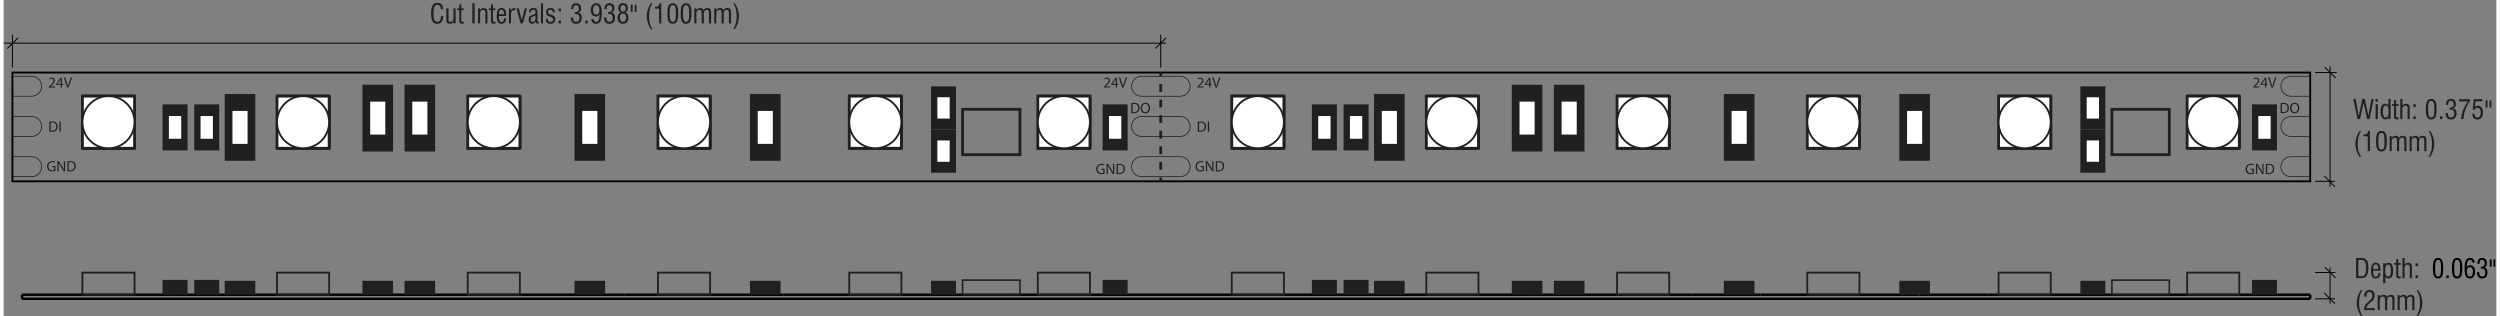 <?xml version="1.0" encoding="UTF-8"?>
<!-- Generator: Adobe Illustrator 24.0.0, SVG Export Plug-In . SVG Version: 6.00 Build 0)  -->
<svg width="1817px" height="230px" xmlns="http://www.w3.org/2000/svg" xmlns:xlink="http://www.w3.org/1999/xlink" version="1.1" id="Layer_1" x="0px" y="0px" viewBox="0 0 466.627 59.24" style="enable-background:new 0 0 466.627 59.24;" xml:space="preserve">
<rect x="0" y="0" width="466.627" height="59.24" fill="#808080" stroke="none"/>
<style type="text/css">
	.st0{fill:none;stroke:#010101;stroke-width:0.462;stroke-miterlimit:10;}
	.st1{fill:none;stroke:#010101;stroke-width:0.185;stroke-miterlimit:10;}
	.st2{enable-background:new    ;}
	.st3{fill:#221F1F;}
	.st4{fill:none;stroke:#010101;stroke-width:0.53;stroke-miterlimit:10;}
	.st5{fill:#FFFFFF;}
	.st6{fill:none;stroke:#221F1F;stroke-width:0.53;stroke-miterlimit:10;}
	.st7{fill:none;stroke:#221F1F;stroke-width:0.345;stroke-miterlimit:10;}
	.st8{fill:none;stroke:#221F1F;stroke-width:0.353;stroke-miterlimit:10;}
	.st9{fill:none;stroke:#221F1F;stroke-width:0.145;stroke-miterlimit:10;}
	.st10{fill:none;stroke:#010101;stroke-width:0.353;stroke-miterlimit:10;}
	.st11{fill:#231F20;}
	.st12{fill:none;stroke:#221F1F;stroke-width:0.53;stroke-miterlimit:10;stroke-dasharray:1.457,1.457;}
	.st13{fill:none;stroke:#221F1F;stroke-width:0.301;stroke-miterlimit:10;}
</style>
<title>Asset 4</title>
<g id="Layer_2_1_">
	<g id="Layer_2-2">
		<line class="st0" x1="286.325" y1="55.173" x2="273.562" y2="55.173"></line>
		<line class="st0" x1="371.4" y1="55.173" x2="358.638" y2="55.173"></line>
		<line class="st0" x1="328.863" y1="55.173" x2="316.101" y2="55.173"></line>
		<line class="st0" x1="3.448" y1="55.939" x2="431.782" y2="55.939"></line>
		<line class="st0" x1="3.448" y1="55.939" x2="3.448" y2="55.173"></line>
		<line class="st0" x1="431.782" y1="55.939" x2="431.782" y2="55.173"></line>
		<line class="st0" x1="31.098" y1="55.173" x2="18.337" y2="55.173"></line>
		<line class="st0" x1="116.174" y1="55.173" x2="103.412" y2="55.173"></line>
		<line class="st0" x1="73.636" y1="55.173" x2="60.873" y2="55.173"></line>
		<line class="st0" x1="158.712" y1="55.173" x2="145.95" y2="55.173"></line>
		<line class="st0" x1="243.787" y1="55.173" x2="231.025" y2="55.173"></line>
		<line class="st0" x1="201.249" y1="55.173" x2="188.487" y2="55.173"></line>
		<line class="st0" x1="3.448" y1="55.173" x2="18.337" y2="55.173"></line>
		<line class="st0" x1="73.636" y1="55.173" x2="103.411" y2="55.173"></line>
		<line class="st0" x1="116.174" y1="55.173" x2="145.949" y2="55.173"></line>
		<line class="st0" x1="31.098" y1="55.173" x2="60.873" y2="55.173"></line>
		<line class="st0" x1="201.249" y1="55.173" x2="231.025" y2="55.173"></line>
		<line class="st0" x1="243.787" y1="55.173" x2="273.562" y2="55.173"></line>
		<line class="st0" x1="371.4" y1="55.173" x2="431.782" y2="55.173"></line>
		<line class="st0" x1="158.712" y1="55.173" x2="188.487" y2="55.173"></line>
		<line class="st0" x1="328.863" y1="55.173" x2="358.638" y2="55.173"></line>
		<line class="st0" x1="286.325" y1="55.173" x2="316.101" y2="55.173"></line>
		<line class="st1" x1="1.643" y1="12.658" x2="1.643" y2="6.494"></line>
		<line class="st1" x1="216.604" y1="12.658" x2="216.604" y2="6.494"></line>
		<line class="st1" x1="217.618" y1="8.075" x2="0" y2="8.075"></line>
		<line class="st1" x1="432.704" y1="13.581" x2="436.758" y2="13.581"></line>
		<line class="st1" x1="432.704" y1="33.941" x2="436.414" y2="33.941"></line>
		<line class="st1" x1="435.499" y1="34.952" x2="435.499" y2="12.431"></line>
		<g class="st2">
			<path class="st3" d="M81.866,3.001h0.415c-0.005,0.477-0.104,0.841-0.297,1.092     c-0.192,0.252-0.471,0.377-0.833,0.377c-0.387,0-0.674-0.159-0.861-0.479     c-0.186-0.319-0.279-0.813-0.279-1.48c0-0.696,0.092-1.201,0.277-1.513     c0.185-0.312,0.483-0.467,0.895-0.467c0.343,0,0.608,0.1,0.795,0.299     c0.186,0.199,0.279,0.482,0.279,0.851v0.046h-0.405     c0-0.257-0.06-0.459-0.181-0.605s-0.285-0.219-0.493-0.219     c-0.255,0-0.439,0.124-0.552,0.372s-0.168,0.66-0.168,1.236     c0,0.563,0.058,0.964,0.173,1.202s0.306,0.357,0.571,0.357     c0.213,0,0.377-0.087,0.492-0.262c0.114-0.175,0.172-0.425,0.172-0.748V3.001z"></path>
			<path class="st3" d="M84.241,4.38V4.014c-0.055,0.142-0.144,0.251-0.265,0.327     c-0.122,0.076-0.267,0.115-0.436,0.115c-0.234,0-0.405-0.059-0.513-0.174     s-0.161-0.3-0.161-0.552V1.569h0.41v2.171c0,0.115,0.029,0.205,0.086,0.269     c0.058,0.063,0.139,0.096,0.243,0.096c0.189,0,0.336-0.059,0.442-0.176     s0.159-0.282,0.159-0.494V1.569h0.398v2.811H84.241z"></path>
			<path class="st3" d="M85.677,3.799c0,0.117,0.021,0.194,0.063,0.23     c0.042,0.037,0.143,0.056,0.303,0.056c0.021,0,0.039-0.001,0.052-0.002     c0.014-0.001,0.026-0.002,0.036-0.004l0.002,0.345     c-0.024,0.002-0.057,0.003-0.098,0.005c-0.099,0.005-0.164,0.008-0.193,0.008     c-0.186,0-0.324-0.037-0.414-0.111c-0.091-0.074-0.136-0.187-0.136-0.336V1.895     h-0.391V1.569h0.391V0.82h0.383v0.749h0.457v0.325h-0.457V3.799z"></path>
			<path class="st3" d="M87.737,4.38V0.62h0.43v3.76H87.737z"></path>
			<path class="st3" d="M88.804,4.38V1.569h0.369v0.35     c0.068-0.137,0.161-0.239,0.278-0.308s0.26-0.103,0.427-0.103     c0.248,0,0.423,0.062,0.529,0.188c0.104,0.126,0.157,0.342,0.157,0.647v2.036     h-0.396V2.314c0-0.153-0.033-0.267-0.098-0.342s-0.165-0.112-0.298-0.112     c-0.176,0-0.315,0.056-0.419,0.166c-0.103,0.11-0.155,0.261-0.155,0.449v1.904     H88.804z"></path>
			<path class="st3" d="M91.604,3.799c0,0.117,0.021,0.194,0.063,0.23     c0.042,0.037,0.143,0.056,0.303,0.056c0.021,0,0.039-0.001,0.052-0.002     c0.014-0.001,0.026-0.002,0.036-0.004l0.002,0.345     c-0.024,0.002-0.057,0.003-0.098,0.005c-0.099,0.005-0.164,0.008-0.193,0.008     c-0.186,0-0.324-0.037-0.414-0.111c-0.091-0.074-0.136-0.187-0.136-0.336V1.895     h-0.391V1.569h0.391V0.82h0.383v0.749h0.457v0.325h-0.457V3.799z"></path>
			<path class="st3" d="M93.67,3.431h0.386c-0.003,0.332-0.08,0.586-0.228,0.762     c-0.149,0.176-0.361,0.264-0.636,0.264c-0.303,0-0.526-0.118-0.67-0.354     C92.377,3.865,92.305,3.5,92.305,3.005c0-0.523,0.072-0.907,0.216-1.15     c0.145-0.243,0.371-0.365,0.68-0.365c0.292,0,0.508,0.104,0.651,0.311     c0.142,0.206,0.213,0.521,0.213,0.944c0,0.066-0,0.117-0.001,0.151     c-0,0.034-0.002,0.065-0.003,0.093l-1.35,0.003v0.124     c0,0.352,0.041,0.608,0.122,0.769c0.082,0.162,0.211,0.242,0.388,0.242     c0.138,0,0.248-0.061,0.329-0.182c0.08-0.121,0.121-0.286,0.121-0.494V3.431z      M92.71,2.671h0.955V2.595c0-0.258-0.038-0.453-0.114-0.584     c-0.075-0.131-0.189-0.197-0.34-0.197c-0.169,0-0.295,0.071-0.377,0.212     C92.751,2.166,92.71,2.381,92.71,2.671z"></path>
			<path class="st3" d="M94.585,4.38V1.569h0.364v0.459     c0.057-0.164,0.143-0.293,0.258-0.385c0.114-0.094,0.246-0.14,0.394-0.14     c0.044,0,0.078,0.001,0.101,0.003c0.024,0.001,0.046,0.004,0.067,0.007v0.42     c-0.021-0.012-0.044-0.02-0.069-0.025c-0.025-0.006-0.054-0.009-0.084-0.009     c-0.202,0-0.359,0.066-0.471,0.2s-0.168,0.319-0.168,0.56v1.721H94.585z"></path>
			<path class="st3" d="M96.763,4.38l-0.759-2.811h0.43l0.549,2.205l0.576-2.205h0.41     l-0.781,2.811H96.763z"></path>
			<path class="st3" d="M100.179,4.385c-0.05,0.008-0.094,0.015-0.13,0.019     c-0.037,0.004-0.071,0.006-0.102,0.006c-0.111,0-0.198-0.035-0.261-0.105     c-0.063-0.069-0.098-0.169-0.103-0.297c-0.06,0.143-0.147,0.253-0.261,0.329     s-0.249,0.114-0.405,0.114c-0.204,0-0.362-0.068-0.475-0.205     c-0.113-0.137-0.17-0.328-0.17-0.576c0-0.242,0.053-0.427,0.157-0.554     c0.105-0.127,0.332-0.249,0.68-0.366l0.007-0.002     c0.287-0.097,0.43-0.209,0.43-0.338V2.151c0-0.116-0.033-0.2-0.099-0.253     c-0.066-0.053-0.171-0.079-0.316-0.079c-0.14,0-0.244,0.036-0.312,0.109     s-0.103,0.186-0.103,0.337v0.049h-0.369c0.005-0.286,0.073-0.495,0.205-0.628     c0.132-0.131,0.34-0.197,0.625-0.197c0.267,0,0.462,0.061,0.584,0.182     c0.123,0.121,0.185,0.313,0.185,0.575v1.644c0,0.072,0.013,0.125,0.039,0.157     c0.026,0.031,0.068,0.048,0.127,0.048c0.011,0,0.029-0.003,0.054-0.008     c0.003,0,0.006-0.001,0.01-0.002L100.179,4.385z M99.556,2.864     c-0.062,0.068-0.199,0.141-0.41,0.217c-0.018,0.007-0.031,0.012-0.039,0.015     c-0.182,0.063-0.301,0.135-0.356,0.215s-0.083,0.198-0.083,0.354     c0,0.14,0.031,0.248,0.093,0.324s0.149,0.115,0.261,0.115     c0.163,0,0.292-0.062,0.389-0.186c0.097-0.124,0.146-0.29,0.146-0.498V2.864z"></path>
			<path class="st3" d="M100.577,4.38V0.62h0.391v3.76H100.577z"></path>
			<path class="st3" d="M101.485,3.535h0.391c0,0.003-0.001,0.008-0.002,0.015     c-0.005,0.036-0.007,0.062-0.007,0.08c0,0.153,0.043,0.27,0.131,0.35     c0.087,0.08,0.213,0.119,0.379,0.119c0.151,0,0.271-0.04,0.358-0.121     c0.087-0.082,0.13-0.192,0.13-0.332c0-0.222-0.17-0.391-0.51-0.508     c-0.005-0.002-0.008-0.003-0.01-0.003c-0.34-0.119-0.561-0.237-0.662-0.354     S101.531,2.493,101.531,2.271c0-0.246,0.072-0.438,0.216-0.575     c0.144-0.138,0.344-0.206,0.602-0.206c0.273,0,0.479,0.066,0.618,0.197     c0.138,0.133,0.208,0.327,0.208,0.584v0.039h-0.374     c-0.008-0.169-0.046-0.293-0.115-0.37s-0.175-0.116-0.32-0.116     c-0.153,0-0.268,0.037-0.345,0.109c-0.078,0.072-0.116,0.18-0.116,0.323     c0,0.063,0.01,0.12,0.03,0.171c0.021,0.051,0.05,0.091,0.089,0.122     c0.072,0.062,0.214,0.127,0.427,0.195c0.114,0.036,0.202,0.065,0.264,0.091     c0.194,0.074,0.332,0.169,0.415,0.284c0.083,0.114,0.125,0.267,0.125,0.455     c0,0.281-0.081,0.499-0.243,0.651c-0.162,0.153-0.393,0.23-0.692,0.23     c-0.275,0-0.483-0.073-0.624-0.219c-0.141-0.146-0.211-0.36-0.211-0.644V3.535z"></path>
			<path class="st3" d="M103.88,2.119V1.604h0.444v0.515H103.88z M103.88,4.38v-0.516     h0.444v0.516H103.88z"></path>
			<path class="st3" d="M106.175,3.259h0.415v0.062c0,0.259,0.047,0.452,0.142,0.579     s0.238,0.189,0.432,0.189c0.207,0,0.363-0.064,0.467-0.193     c0.105-0.13,0.158-0.319,0.158-0.57s-0.06-0.436-0.181-0.556     c-0.121-0.119-0.309-0.179-0.564-0.179c-0.036,0-0.062,0-0.081,0.001     s-0.033,0.002-0.046,0.003l-0.002-0.344H107c0.238,0,0.411-0.054,0.52-0.16     s0.164-0.275,0.164-0.506c0-0.197-0.047-0.351-0.142-0.461     c-0.094-0.109-0.227-0.164-0.398-0.164c-0.167,0-0.294,0.058-0.378,0.174     s-0.127,0.29-0.127,0.521v0.059h-0.398V1.66c0-0.33,0.082-0.59,0.244-0.777     c0.163-0.188,0.386-0.282,0.669-0.282c0.292,0,0.521,0.084,0.691,0.253     c0.169,0.168,0.254,0.397,0.254,0.687c0,0.229-0.048,0.418-0.143,0.57     c-0.096,0.152-0.225,0.244-0.387,0.275c0.22,0.039,0.383,0.134,0.491,0.285     s0.161,0.363,0.161,0.635c0,0.364-0.092,0.647-0.277,0.849     c-0.185,0.201-0.444,0.302-0.78,0.302c-0.322,0-0.568-0.1-0.736-0.297     c-0.169-0.198-0.253-0.485-0.253-0.863V3.259z"></path>
			<path class="st3" d="M108.865,4.38v-0.516h0.444v0.516H108.865z"></path>
			<path class="st3" d="M111.575,2.62c-0.06,0.15-0.151,0.268-0.272,0.349     c-0.121,0.081-0.266,0.122-0.433,0.122c-0.299,0-0.534-0.105-0.705-0.317     c-0.17-0.212-0.255-0.505-0.255-0.879c0-0.4,0.09-0.717,0.271-0.95     c0.181-0.232,0.423-0.349,0.728-0.349c0.371,0,0.641,0.142,0.809,0.426     c0.169,0.284,0.253,0.742,0.253,1.374c0,0.733-0.085,1.261-0.255,1.58     c-0.17,0.32-0.447,0.48-0.832,0.48c-0.265,0-0.477-0.082-0.636-0.246     c-0.158-0.163-0.238-0.382-0.238-0.655h0.42v0.024     c0,0.158,0.042,0.282,0.125,0.373c0.084,0.092,0.198,0.137,0.343,0.137     c0.223,0,0.384-0.1,0.482-0.301C111.479,3.587,111.544,3.197,111.575,2.62z      M111.524,1.89c0-0.298-0.053-0.527-0.16-0.688     c-0.107-0.161-0.259-0.241-0.456-0.241c-0.182,0-0.323,0.079-0.421,0.237     c-0.098,0.159-0.147,0.387-0.147,0.683c0,0.278,0.051,0.488,0.152,0.631     c0.102,0.143,0.251,0.214,0.448,0.214c0.2,0,0.348-0.067,0.442-0.201     C111.477,2.389,111.524,2.178,111.524,1.89z"></path>
			<path class="st3" d="M112.405,3.259h0.415v0.062c0,0.259,0.047,0.452,0.142,0.579     s0.238,0.189,0.432,0.189c0.207,0,0.363-0.064,0.467-0.193     c0.105-0.13,0.158-0.319,0.158-0.57s-0.06-0.436-0.181-0.556     c-0.121-0.119-0.309-0.179-0.564-0.179c-0.036,0-0.062,0-0.081,0.001     s-0.033,0.002-0.046,0.003l-0.002-0.344h0.085c0.238,0,0.411-0.054,0.52-0.16     s0.164-0.275,0.164-0.506c0-0.197-0.047-0.351-0.142-0.461     c-0.094-0.109-0.227-0.164-0.398-0.164c-0.167,0-0.294,0.058-0.378,0.174     s-0.127,0.29-0.127,0.521v0.059h-0.398V1.66c0-0.33,0.082-0.59,0.244-0.777     c0.163-0.188,0.386-0.282,0.669-0.282c0.292,0,0.521,0.084,0.691,0.253     c0.169,0.168,0.254,0.397,0.254,0.687c0,0.229-0.048,0.418-0.143,0.57     c-0.096,0.152-0.225,0.244-0.387,0.275c0.22,0.039,0.383,0.134,0.491,0.285     s0.161,0.363,0.161,0.635c0,0.364-0.092,0.647-0.277,0.849     c-0.185,0.201-0.444,0.302-0.78,0.302c-0.322,0-0.568-0.1-0.736-0.297     c-0.169-0.198-0.253-0.485-0.253-0.863V3.259z"></path>
			<path class="st3" d="M115.579,2.351c-0.177-0.05-0.31-0.141-0.398-0.271     s-0.132-0.305-0.132-0.52c0-0.303,0.08-0.539,0.241-0.709     c0.16-0.17,0.382-0.255,0.665-0.255c0.275,0,0.493,0.084,0.654,0.251     c0.161,0.168,0.242,0.396,0.242,0.684c0,0.217-0.045,0.393-0.135,0.527     c-0.091,0.136-0.225,0.228-0.404,0.276c0.22,0.051,0.382,0.152,0.487,0.306     c0.104,0.152,0.157,0.365,0.157,0.639c0,0.375-0.089,0.664-0.266,0.869     s-0.427,0.309-0.75,0.309c-0.309,0-0.556-0.102-0.74-0.305     c-0.184-0.202-0.276-0.475-0.276-0.816c0-0.273,0.058-0.497,0.173-0.672     C115.214,2.489,115.374,2.386,115.579,2.351z M115.354,3.259     c0,0.275,0.05,0.482,0.15,0.622c0.1,0.139,0.249,0.208,0.445,0.208     c0.179,0,0.32-0.067,0.422-0.203s0.154-0.323,0.154-0.561     c0-0.271-0.049-0.473-0.147-0.602c-0.099-0.13-0.25-0.194-0.453-0.194     c-0.182,0-0.323,0.063-0.422,0.19S115.354,3.026,115.354,3.259z M115.936,0.95     c-0.156,0-0.275,0.053-0.357,0.159c-0.083,0.106-0.124,0.262-0.124,0.466     c0,0.18,0.043,0.324,0.13,0.433c0.087,0.108,0.204,0.163,0.351,0.163     c0.163,0,0.288-0.054,0.375-0.16c0.087-0.106,0.13-0.259,0.13-0.455     c0-0.189-0.045-0.338-0.134-0.445S116.093,0.95,115.936,0.95z"></path>
			<path class="st3" d="M117.745,0.874v1.355h-0.339V0.874H117.745z M118.465,0.874v1.355     h-0.339V0.874H118.465z"></path>
			<path class="st3" d="M121.159,5.476c-0.271-0.443-0.468-0.859-0.591-1.247     s-0.184-0.787-0.184-1.198c0-0.436,0.064-0.852,0.192-1.249     c0.128-0.398,0.323-0.785,0.583-1.161h0.285     c-0.217,0.337-0.375,0.694-0.474,1.072c-0.099,0.377-0.148,0.818-0.148,1.322     c0,0.341,0.018,0.637,0.054,0.888c0.036,0.252,0.092,0.482,0.17,0.692     c0.052,0.139,0.111,0.281,0.176,0.428c0.066,0.146,0.14,0.297,0.223,0.453     H121.159z"></path>
			<path class="st3" d="M122.698,4.38v-2.766h-0.798V1.294h0.049     c0.267,0,0.468-0.057,0.603-0.171s0.209-0.29,0.222-0.527h0.33v3.784H122.698z     "></path>
			<path class="st3" d="M124.244,2.52c0-0.705,0.078-1.201,0.234-1.488     s0.417-0.431,0.781-0.431c0.184,0,0.341,0.04,0.473,0.121     c0.131,0.08,0.244,0.204,0.338,0.372c0.072,0.13,0.124,0.305,0.156,0.522     s0.049,0.521,0.049,0.908c0,0.698-0.077,1.194-0.232,1.489     s-0.411,0.442-0.769,0.442c-0.373,0-0.638-0.145-0.795-0.433     C124.322,3.735,124.244,3.234,124.244,2.52z M124.678,2.51     c0,0.608,0.043,1.024,0.131,1.246c0.087,0.223,0.239,0.333,0.455,0.333     s0.367-0.1,0.45-0.301c0.084-0.201,0.126-0.626,0.126-1.273     c0-0.604-0.043-1.014-0.129-1.229s-0.237-0.322-0.452-0.322     c-0.218,0-0.37,0.104-0.454,0.31S124.678,1.892,124.678,2.51z"></path>
			<path class="st3" d="M126.734,2.52c0-0.705,0.078-1.201,0.234-1.488     s0.417-0.431,0.781-0.431c0.184,0,0.341,0.04,0.473,0.121     c0.131,0.08,0.244,0.204,0.338,0.372c0.072,0.13,0.124,0.305,0.156,0.522     s0.049,0.521,0.049,0.908c0,0.698-0.077,1.194-0.232,1.489     s-0.411,0.442-0.769,0.442c-0.373,0-0.638-0.145-0.795-0.433     C126.812,3.735,126.734,3.234,126.734,2.52z M127.168,2.51     c0,0.608,0.043,1.024,0.131,1.246c0.087,0.223,0.239,0.333,0.455,0.333     s0.367-0.1,0.45-0.301c0.084-0.201,0.126-0.626,0.126-1.273     c0-0.604-0.043-1.014-0.129-1.229s-0.237-0.322-0.452-0.322     c-0.218,0-0.37,0.104-0.454,0.31S127.168,1.892,127.168,2.51z"></path>
			<path class="st3" d="M129.295,4.38V1.569h0.364v0.34     c0.077-0.134,0.177-0.234,0.302-0.303c0.124-0.068,0.271-0.103,0.438-0.103     c0.158,0,0.289,0.035,0.392,0.104c0.103,0.07,0.174,0.172,0.213,0.306     c0.083-0.137,0.185-0.239,0.305-0.308s0.262-0.103,0.425-0.103     c0.228,0,0.402,0.06,0.523,0.179c0.122,0.118,0.182,0.289,0.182,0.512v2.186     h-0.405V2.438c0-0.228-0.029-0.382-0.088-0.462     c-0.059-0.081-0.161-0.121-0.308-0.121c-0.167,0-0.304,0.053-0.41,0.159     c-0.106,0.105-0.159,0.242-0.159,0.41v1.955h-0.405V2.425     c0-0.207-0.031-0.354-0.094-0.439c-0.063-0.087-0.167-0.13-0.312-0.13     c-0.171,0-0.31,0.052-0.417,0.153c-0.107,0.104-0.161,0.234-0.161,0.396v1.975     H129.295z"></path>
			<path class="st3" d="M133.025,4.38V1.569h0.364v0.34     c0.077-0.134,0.177-0.234,0.302-0.303c0.124-0.068,0.271-0.103,0.438-0.103     c0.158,0,0.289,0.035,0.392,0.104c0.103,0.07,0.174,0.172,0.213,0.306     c0.083-0.137,0.185-0.239,0.305-0.308s0.262-0.103,0.425-0.103     c0.228,0,0.402,0.06,0.523,0.179c0.122,0.118,0.182,0.289,0.182,0.512v2.186     h-0.405V2.438c0-0.228-0.029-0.382-0.088-0.462     c-0.059-0.081-0.161-0.121-0.308-0.121c-0.167,0-0.304,0.053-0.41,0.159     c-0.106,0.105-0.159,0.242-0.159,0.41v1.955h-0.405V2.425     c0-0.207-0.031-0.354-0.094-0.439c-0.063-0.087-0.167-0.13-0.312-0.13     c-0.171,0-0.31,0.052-0.417,0.153c-0.107,0.104-0.161,0.234-0.161,0.396v1.975     H133.025z"></path>
			<path class="st3" d="M136.875,5.476h-0.286c0.077-0.146,0.147-0.292,0.212-0.437     s0.126-0.293,0.183-0.444c0.08-0.215,0.138-0.449,0.174-0.702     c0.037-0.253,0.055-0.546,0.055-0.878c0-0.504-0.05-0.945-0.149-1.322     c-0.099-0.378-0.258-0.735-0.476-1.072h0.286     c0.26,0.376,0.455,0.763,0.582,1.161c0.128,0.397,0.192,0.813,0.192,1.249     c0,0.411-0.061,0.811-0.183,1.198S137.147,5.032,136.875,5.476z"></path>
		</g>
		<g class="st2">
			<path class="st3" d="M440.639,22.292l-0.794-3.76h0.435l0.589,3.179l0.666-3.179h0.479     l0.652,3.154l0.598-3.154h0.41l-0.793,3.76h-0.452l-0.659-3.068l-0.669,3.068     H440.639z"></path>
			<path class="st3" d="M444.034,19.042v-0.51h0.405v0.51H444.034z M444.034,22.292V19.481     h0.405v2.811H444.034z"></path>
			<path class="st3" d="M446.825,22.292h-0.369v-0.354     c-0.035,0.123-0.108,0.223-0.22,0.297c-0.11,0.075-0.24,0.113-0.391,0.113     c-0.289,0-0.511-0.133-0.662-0.397c-0.152-0.265-0.229-0.648-0.229-1.153     c0-0.438,0.076-0.777,0.229-1.02c0.152-0.241,0.366-0.362,0.64-0.362     c0.147,0,0.278,0.033,0.392,0.101c0.113,0.066,0.185,0.151,0.214,0.256v-1.24     h0.396V22.292z M446.456,20.866c0-0.41-0.04-0.695-0.12-0.857     c-0.081-0.16-0.218-0.241-0.412-0.241c-0.184,0-0.319,0.087-0.407,0.261     c-0.088,0.175-0.132,0.444-0.132,0.809c0,0.407,0.042,0.702,0.126,0.885     c0.083,0.184,0.217,0.275,0.398,0.275c0.194,0,0.334-0.087,0.419-0.26     C446.414,21.565,446.456,21.274,446.456,20.866z"></path>
			<path class="st3" d="M447.865,21.71c0,0.117,0.021,0.194,0.063,0.23     c0.042,0.037,0.143,0.056,0.303,0.056c0.021,0,0.038-0.001,0.052-0.002     c0.015-0.001,0.026-0.002,0.036-0.004l0.002,0.345     c-0.024,0.002-0.057,0.003-0.098,0.005c-0.099,0.005-0.163,0.008-0.192,0.008     c-0.186,0-0.324-0.037-0.414-0.111c-0.091-0.074-0.136-0.187-0.136-0.336     v-2.095h-0.391V19.481h0.391v-0.749h0.384v0.749h0.456v0.325h-0.456V21.71z"></path>
			<path class="st3" d="M448.646,22.292v-3.76h0.396v1.255     c0.073-0.124,0.165-0.216,0.276-0.276c0.112-0.06,0.246-0.09,0.402-0.09     c0.216,0,0.385,0.056,0.505,0.167c0.121,0.111,0.181,0.269,0.181,0.47v2.234     h-0.396v-2.046c0-0.166-0.031-0.286-0.094-0.361s-0.163-0.112-0.302-0.112     c-0.174,0-0.313,0.056-0.417,0.166c-0.104,0.11-0.156,0.261-0.156,0.449v1.904     H448.646z"></path>
			<path class="st3" d="M451.098,20.031v-0.515h0.444v0.515H451.098z M451.098,22.292v-0.516     h0.444v0.516H451.098z"></path>
			<path class="st3" d="M453.422,20.431c0-0.705,0.078-1.201,0.234-1.488     s0.416-0.431,0.781-0.431c0.184,0,0.341,0.04,0.473,0.121     c0.131,0.08,0.243,0.204,0.338,0.372c0.071,0.13,0.123,0.305,0.156,0.522     c0.032,0.218,0.049,0.521,0.049,0.908c0,0.698-0.077,1.194-0.232,1.489     c-0.154,0.295-0.411,0.442-0.769,0.442c-0.373,0-0.638-0.145-0.795-0.433     S453.422,21.146,453.422,20.431z M453.856,20.421c0,0.608,0.043,1.024,0.131,1.246     c0.087,0.223,0.238,0.333,0.455,0.333c0.216,0,0.366-0.1,0.45-0.301     s0.126-0.626,0.126-1.273c0-0.604-0.043-1.014-0.13-1.229     c-0.086-0.215-0.236-0.322-0.451-0.322c-0.219,0-0.37,0.104-0.454,0.31     C453.898,19.391,453.856,19.803,453.856,20.421z"></path>
			<path class="st3" d="M456.083,22.292v-0.516h0.444v0.516H456.083z"></path>
			<path class="st3" d="M457.133,21.17h0.415v0.062c0,0.259,0.047,0.452,0.142,0.579     c0.094,0.127,0.238,0.189,0.432,0.189c0.207,0,0.363-0.064,0.468-0.193     c0.105-0.13,0.157-0.319,0.157-0.57s-0.06-0.436-0.181-0.556     c-0.12-0.119-0.309-0.179-0.563-0.179c-0.036,0-0.062,0-0.081,0.001     c-0.018,0.001-0.033,0.002-0.046,0.003l-0.003-0.344h0.086     c0.237,0,0.411-0.054,0.52-0.16c0.109-0.106,0.164-0.275,0.164-0.506     c0-0.197-0.048-0.351-0.142-0.461c-0.095-0.109-0.228-0.164-0.398-0.164     c-0.167,0-0.294,0.058-0.378,0.174c-0.085,0.116-0.127,0.29-0.127,0.521v0.059     h-0.398v-0.054c0-0.33,0.082-0.59,0.244-0.777     c0.163-0.188,0.386-0.282,0.669-0.282c0.292,0,0.521,0.084,0.691,0.253     c0.169,0.168,0.254,0.397,0.254,0.687c0,0.229-0.048,0.418-0.143,0.57     c-0.096,0.152-0.225,0.244-0.388,0.275c0.22,0.039,0.384,0.134,0.491,0.285     s0.161,0.363,0.161,0.635c0,0.364-0.093,0.647-0.277,0.849     s-0.444,0.302-0.78,0.302c-0.322,0-0.567-0.1-0.735-0.297     c-0.169-0.198-0.253-0.485-0.253-0.863V21.17z"></path>
			<path class="st3" d="M460.009,22.292c0.076-0.635,0.225-1.227,0.444-1.776     c0.22-0.549,0.511-1.059,0.874-1.529h-1.68v-0.41h2.041v0.361     c-0.361,0.48-0.645,1.004-0.849,1.572s-0.325,1.162-0.362,1.782H460.009z"></path>
			<path class="st3" d="M462.128,21.303l0.41-0.003v0.032c0,0.211,0.049,0.375,0.146,0.49     s0.235,0.174,0.412,0.174c0.197,0,0.348-0.078,0.451-0.234     c0.103-0.156,0.154-0.384,0.154-0.682s-0.051-0.521-0.153-0.67     c-0.103-0.149-0.257-0.224-0.462-0.224c-0.133,0-0.246,0.03-0.338,0.092     c-0.092,0.061-0.156,0.146-0.191,0.257l-0.354-0.029l0.205-1.931h1.585v0.381     h-1.26l-0.135,1.12c0.036-0.081,0.107-0.146,0.215-0.196     s0.232-0.074,0.374-0.074c0.293,0,0.524,0.108,0.694,0.326     c0.17,0.217,0.255,0.516,0.255,0.895c0,0.423-0.09,0.752-0.271,0.987     s-0.436,0.354-0.765,0.354c-0.313,0-0.554-0.092-0.72-0.273     C462.216,21.912,462.131,21.648,462.128,21.303z"></path>
			<path class="st3" d="M464.962,18.786v1.355h-0.339v-1.355H464.962z M465.683,18.786v1.355     h-0.34v-1.355H465.683z"></path>
		</g>
		<g class="st2">
			<path class="st3" d="M441.013,29.387c-0.271-0.443-0.468-0.859-0.591-1.247     c-0.122-0.388-0.184-0.787-0.184-1.198c0-0.436,0.063-0.852,0.192-1.249     c0.128-0.398,0.322-0.785,0.582-1.161h0.285     c-0.218,0.337-0.376,0.694-0.475,1.072c-0.099,0.377-0.148,0.818-0.148,1.322     c0,0.341,0.018,0.637,0.054,0.888c0.036,0.252,0.093,0.482,0.17,0.692     c0.052,0.139,0.111,0.281,0.177,0.428s0.14,0.297,0.223,0.453H441.013z"></path>
			<path class="st3" d="M442.553,28.292v-2.766h-0.799v-0.32h0.049     c0.268,0,0.468-0.057,0.604-0.171c0.135-0.114,0.209-0.29,0.222-0.527h0.33     v3.784H442.553z"></path>
			<path class="st3" d="M444.098,26.431c0-0.705,0.078-1.201,0.234-1.488     s0.417-0.431,0.781-0.431c0.185,0,0.342,0.04,0.473,0.121     c0.131,0.08,0.244,0.204,0.338,0.372c0.072,0.13,0.124,0.305,0.156,0.522     c0.033,0.218,0.049,0.521,0.049,0.908c0,0.698-0.077,1.194-0.231,1.489     c-0.155,0.295-0.411,0.442-0.77,0.442c-0.372,0-0.638-0.145-0.795-0.433     C444.177,27.647,444.098,27.146,444.098,26.431z M444.532,26.421     c0,0.608,0.044,1.024,0.131,1.246c0.087,0.223,0.239,0.333,0.455,0.333     c0.217,0,0.367-0.1,0.45-0.301c0.084-0.201,0.126-0.626,0.126-1.273     c0-0.604-0.043-1.014-0.129-1.229c-0.087-0.215-0.237-0.322-0.452-0.322     c-0.218,0-0.369,0.104-0.454,0.31C444.575,25.391,444.532,25.803,444.532,26.421z"></path>
			<path class="st3" d="M446.659,28.292V25.481h0.363v0.34     c0.077-0.134,0.177-0.234,0.302-0.303c0.124-0.068,0.271-0.103,0.438-0.103     c0.157,0,0.288,0.035,0.392,0.104c0.104,0.07,0.175,0.172,0.214,0.306     c0.083-0.137,0.185-0.239,0.305-0.308c0.121-0.068,0.263-0.103,0.425-0.103     c0.229,0,0.402,0.06,0.523,0.179c0.122,0.118,0.183,0.289,0.183,0.512v2.186     h-0.405v-1.941c0-0.228-0.029-0.382-0.088-0.462     c-0.059-0.081-0.161-0.121-0.308-0.121c-0.168,0-0.305,0.053-0.41,0.159     c-0.106,0.105-0.159,0.242-0.159,0.41v1.955h-0.405v-1.955     c0-0.207-0.031-0.354-0.094-0.439c-0.062-0.087-0.166-0.13-0.312-0.13     c-0.171,0-0.31,0.052-0.417,0.153c-0.107,0.104-0.161,0.234-0.161,0.396v1.975     H446.659z"></path>
			<path class="st3" d="M450.39,28.292V25.481h0.363v0.34     c0.077-0.134,0.177-0.234,0.302-0.303c0.124-0.068,0.271-0.103,0.438-0.103     c0.157,0,0.288,0.035,0.392,0.104c0.104,0.07,0.175,0.172,0.214,0.306     c0.083-0.137,0.185-0.239,0.305-0.308c0.121-0.068,0.263-0.103,0.425-0.103     c0.229,0,0.402,0.06,0.523,0.179c0.122,0.118,0.183,0.289,0.183,0.512v2.186     h-0.405v-1.941c0-0.228-0.029-0.382-0.088-0.462     c-0.059-0.081-0.161-0.121-0.308-0.121c-0.168,0-0.305,0.053-0.41,0.159     c-0.106,0.105-0.159,0.242-0.159,0.41v1.955h-0.405v-1.955     c0-0.207-0.031-0.354-0.094-0.439c-0.062-0.087-0.166-0.13-0.312-0.13     c-0.171,0-0.31,0.052-0.417,0.153c-0.107,0.104-0.161,0.234-0.161,0.396v1.975     H450.39z"></path>
			<path class="st3" d="M454.239,29.387h-0.285c0.076-0.146,0.147-0.292,0.212-0.437     c0.065-0.145,0.126-0.293,0.184-0.444c0.079-0.215,0.138-0.449,0.174-0.702     c0.037-0.253,0.056-0.546,0.056-0.878c0-0.504-0.05-0.945-0.149-1.322     c-0.099-0.378-0.258-0.735-0.476-1.072h0.285     c0.261,0.376,0.455,0.763,0.582,1.161c0.128,0.397,0.192,0.813,0.192,1.249     c0,0.411-0.062,0.811-0.184,1.198S454.512,28.944,454.239,29.387z"></path>
		</g>
		<g class="st2">
			<path class="st3" d="M440.368,52.061v-3.76h1.064c0.427,0,0.741,0.143,0.942,0.428     c0.202,0.284,0.303,0.727,0.303,1.328c0,0.423-0.034,0.771-0.104,1.046     s-0.178,0.491-0.326,0.653c-0.101,0.11-0.215,0.188-0.342,0.235     c-0.127,0.046-0.315,0.069-0.566,0.069H440.368z M440.788,51.701h0.545     c0.176,0,0.312-0.018,0.409-0.053c0.097-0.036,0.173-0.094,0.228-0.174     c0.088-0.129,0.151-0.289,0.19-0.48c0.039-0.192,0.059-0.462,0.059-0.809     c0-0.607-0.063-1.013-0.19-1.216s-0.363-0.306-0.71-0.306h-0.53V51.701z"></path>
			<path class="st3" d="M444.528,51.111h0.386c-0.003,0.332-0.079,0.586-0.228,0.762     c-0.149,0.176-0.361,0.264-0.637,0.264c-0.303,0-0.525-0.118-0.67-0.354     c-0.144-0.236-0.216-0.602-0.216-1.097c0-0.523,0.072-0.907,0.216-1.15     c0.145-0.243,0.371-0.365,0.68-0.365c0.292,0,0.509,0.104,0.651,0.311     c0.142,0.206,0.213,0.521,0.213,0.944c0,0.066,0,0.117-0.001,0.151     s-0.002,0.065-0.004,0.093l-1.35,0.003v0.124c0,0.352,0.04,0.608,0.122,0.769     c0.081,0.162,0.211,0.242,0.388,0.242c0.139,0,0.248-0.061,0.329-0.182     c0.08-0.121,0.12-0.286,0.12-0.494V51.111z M443.569,50.352h0.954v-0.076     c0-0.258-0.037-0.453-0.113-0.584c-0.075-0.131-0.189-0.197-0.341-0.197     c-0.169,0-0.295,0.071-0.377,0.212S443.569,50.062,443.569,50.352z"></path>
			<path class="st3" d="M445.444,53.01V49.25h0.381v0.354     c0.029-0.122,0.1-0.223,0.211-0.302s0.239-0.118,0.382-0.118     c0.297,0,0.519,0.122,0.668,0.367c0.148,0.245,0.224,0.611,0.224,1.098     c0,0.506-0.069,0.878-0.208,1.116c-0.138,0.237-0.354,0.355-0.646,0.355     c-0.134,0-0.253-0.031-0.358-0.094c-0.104-0.062-0.188-0.151-0.247-0.268v1.25H445.444z      M445.825,50.645c0,0.384,0.045,0.669,0.137,0.854     c0.091,0.185,0.231,0.277,0.422,0.277c0.175,0,0.302-0.09,0.381-0.268     c0.08-0.179,0.12-0.468,0.12-0.868c0-0.389-0.041-0.67-0.122-0.844     c-0.082-0.173-0.213-0.26-0.394-0.26c-0.195,0-0.335,0.085-0.419,0.255     C445.867,49.961,445.825,50.246,445.825,50.645z"></path>
			<path class="st3" d="M448.273,51.479c0,0.117,0.021,0.194,0.063,0.23     c0.043,0.037,0.144,0.056,0.303,0.056c0.021,0,0.039-0.001,0.053-0.002     s0.025-0.002,0.035-0.004l0.003,0.345c-0.024,0.002-0.058,0.003-0.098,0.005     c-0.1,0.005-0.164,0.008-0.193,0.008c-0.186,0-0.323-0.037-0.413-0.111     c-0.091-0.074-0.136-0.187-0.136-0.336v-2.095H447.5V49.25h0.391v-0.749h0.383V49.25     h0.457v0.325h-0.457V51.479z"></path>
			<path class="st3" d="M449.055,52.061v-3.76h0.396v1.255     c0.073-0.124,0.166-0.216,0.277-0.276c0.111-0.06,0.245-0.09,0.401-0.09     c0.217,0,0.385,0.056,0.506,0.167c0.12,0.111,0.181,0.269,0.181,0.47v2.234     h-0.396v-2.046c0-0.166-0.031-0.286-0.094-0.361     c-0.063-0.075-0.164-0.112-0.302-0.112c-0.175,0-0.313,0.056-0.418,0.166     c-0.104,0.11-0.156,0.261-0.156,0.449v1.904H449.055z"></path>
			<path class="st3" d="M451.506,49.8v-0.515h0.444v0.515H451.506z M451.506,52.061v-0.516     h0.444v0.516H451.506z"></path>
		</g>
		<g class="st2">
			<path d="M454.751,50.2c0-0.704,0.074-1.2,0.223-1.488     c0.148-0.287,0.396-0.431,0.743-0.431c0.176,0,0.325,0.04,0.45,0.121     c0.124,0.08,0.231,0.205,0.321,0.372c0.068,0.13,0.118,0.304,0.148,0.522     c0.031,0.219,0.047,0.521,0.047,0.908c0,0.698-0.073,1.195-0.221,1.489     s-0.392,0.442-0.731,0.442c-0.355,0-0.607-0.145-0.757-0.433     S454.751,50.914,454.751,50.2z M455.164,50.19c0,0.608,0.042,1.024,0.124,1.246     c0.083,0.223,0.228,0.333,0.434,0.333s0.349-0.1,0.429-0.301     s0.12-0.625,0.12-1.273c0-0.604-0.042-1.014-0.124-1.229     s-0.225-0.322-0.43-0.322c-0.207,0-0.352,0.104-0.432,0.31     C455.204,49.16,455.164,49.572,455.164,50.19z"></path>
			<path d="M457.283,52.061v-0.516h0.423v0.516H457.283z"></path>
			<path d="M458.311,50.2c0-0.704,0.074-1.2,0.223-1.488     c0.148-0.287,0.396-0.431,0.743-0.431c0.176,0,0.325,0.04,0.45,0.121     c0.124,0.08,0.231,0.205,0.321,0.372c0.068,0.13,0.118,0.304,0.148,0.522     c0.031,0.219,0.047,0.521,0.047,0.908c0,0.698-0.073,1.195-0.221,1.489     s-0.392,0.442-0.731,0.442c-0.355,0-0.607-0.145-0.757-0.433     S458.311,50.914,458.311,50.2z M458.724,50.19c0,0.608,0.042,1.024,0.124,1.246     c0.083,0.223,0.228,0.333,0.434,0.333s0.349-0.1,0.429-0.301     s0.12-0.625,0.12-1.273c0-0.604-0.042-1.014-0.124-1.229     s-0.225-0.322-0.43-0.322c-0.207,0-0.352,0.104-0.432,0.31     C458.764,49.16,458.724,49.572,458.724,50.19z"></path>
			<path d="M461.061,50.115c0.057-0.152,0.144-0.268,0.259-0.349     c0.115-0.08,0.253-0.12,0.412-0.12c0.285,0,0.509,0.104,0.671,0.314     c0.161,0.21,0.242,0.502,0.242,0.874c0,0.4-0.086,0.718-0.258,0.951     s-0.403,0.351-0.694,0.351c-0.352,0-0.607-0.143-0.768-0.428     c-0.161-0.285-0.241-0.743-0.241-1.375c0-0.733,0.081-1.26,0.243-1.579     s0.426-0.479,0.791-0.479c0.253,0,0.453,0.081,0.603,0.243     s0.225,0.381,0.225,0.655h-0.395v-0.024c0-0.158-0.04-0.282-0.12-0.373     c-0.08-0.092-0.188-0.137-0.326-0.137c-0.213,0-0.365,0.101-0.459,0.303     C461.151,49.145,461.09,49.535,461.061,50.115z M461.109,50.84     c0,0.299,0.051,0.53,0.152,0.692c0.101,0.161,0.245,0.243,0.431,0.243     c0.175,0,0.31-0.08,0.403-0.238c0.094-0.159,0.141-0.387,0.141-0.683     c0-0.276-0.049-0.487-0.146-0.632c-0.097-0.146-0.239-0.218-0.427-0.218     c-0.191,0-0.332,0.067-0.421,0.201C461.153,50.341,461.109,50.552,461.109,50.84z"></path>
			<path d="M463.021,50.939h0.396v0.062c0,0.259,0.044,0.452,0.134,0.579     s0.228,0.189,0.412,0.189c0.196,0,0.345-0.064,0.444-0.193     c0.1-0.13,0.15-0.32,0.15-0.57s-0.058-0.436-0.172-0.556     c-0.115-0.119-0.294-0.179-0.537-0.179c-0.034,0-0.06,0-0.076,0.001     c-0.018,0.001-0.032,0.002-0.045,0.003l-0.002-0.344h0.081     c0.227,0,0.392-0.053,0.495-0.16c0.104-0.106,0.155-0.275,0.155-0.506     c0-0.197-0.045-0.351-0.135-0.461c-0.09-0.109-0.216-0.164-0.378-0.164     c-0.16,0-0.28,0.058-0.36,0.174c-0.081,0.117-0.121,0.291-0.121,0.521v0.059     h-0.379v-0.054c0-0.331,0.078-0.59,0.232-0.777     c0.155-0.188,0.367-0.282,0.637-0.282c0.277,0,0.496,0.084,0.657,0.253     c0.161,0.168,0.242,0.397,0.242,0.687c0,0.229-0.046,0.418-0.136,0.57     c-0.091,0.152-0.214,0.244-0.368,0.275c0.209,0.039,0.364,0.134,0.467,0.285     c0.102,0.151,0.153,0.363,0.153,0.635c0,0.365-0.088,0.647-0.264,0.849     c-0.176,0.2-0.424,0.302-0.742,0.302c-0.307,0-0.541-0.1-0.701-0.297     c-0.16-0.198-0.24-0.486-0.24-0.863V50.939z"></path>
			<path d="M465.732,48.555v1.355h-0.323v-1.355H465.732z M466.418,48.555v1.355h-0.323     v-1.355H466.418z"></path>
		</g>
		<g class="st2">
			<path class="st3" d="M441.263,59.156c-0.271-0.443-0.468-0.859-0.591-1.247     c-0.122-0.388-0.184-0.787-0.184-1.198c0-0.436,0.063-0.852,0.192-1.249     c0.128-0.398,0.322-0.785,0.582-1.161h0.285     c-0.218,0.337-0.376,0.694-0.475,1.072c-0.099,0.377-0.148,0.818-0.148,1.322     c0,0.341,0.018,0.637,0.054,0.888c0.036,0.252,0.093,0.482,0.17,0.692     c0.052,0.139,0.111,0.281,0.177,0.428S441.465,59,441.548,59.156H441.263z"></path>
			<path class="st3" d="M441.872,58.059c-0.001-0.017-0.003-0.035-0.004-0.055     c0-0.02-0.001-0.049-0.001-0.088c0-0.245,0.054-0.477,0.161-0.693     c0.107-0.216,0.272-0.424,0.496-0.622c0.042-0.037,0.104-0.092,0.183-0.163     c0.254-0.225,0.423-0.386,0.506-0.481c0.068-0.08,0.118-0.171,0.148-0.273     c0.031-0.103,0.047-0.225,0.047-0.366c0-0.217-0.048-0.383-0.145-0.498     c-0.096-0.115-0.232-0.174-0.41-0.174c-0.182,0-0.318,0.064-0.409,0.193     c-0.09,0.129-0.135,0.323-0.135,0.584c0.003,0.055,0.005,0.097,0.005,0.124     h-0.405c0-0.015-0.001-0.037-0.003-0.067c-0.001-0.03-0.002-0.053-0.002-0.066     c0-0.365,0.084-0.646,0.252-0.844c0.169-0.198,0.408-0.297,0.717-0.297     c0.305,0,0.542,0.09,0.713,0.27s0.257,0.432,0.257,0.754     c0,0.164-0.017,0.309-0.051,0.433c-0.033,0.125-0.086,0.241-0.159,0.349     c-0.073,0.113-0.237,0.273-0.491,0.479c-0.063,0.05-0.111,0.089-0.144,0.117     c-0.256,0.211-0.437,0.394-0.541,0.547c-0.105,0.152-0.16,0.305-0.165,0.456     h1.582v0.386L441.872,58.059z"></path>
			<path class="st3" d="M444.419,58.061V55.25h0.363v0.34     c0.077-0.134,0.177-0.234,0.302-0.303c0.124-0.068,0.271-0.103,0.438-0.103     c0.157,0,0.288,0.035,0.392,0.104c0.104,0.07,0.175,0.172,0.214,0.306     c0.083-0.137,0.185-0.239,0.305-0.308c0.121-0.068,0.263-0.103,0.425-0.103     c0.229,0,0.402,0.06,0.523,0.179c0.122,0.118,0.183,0.289,0.183,0.512v2.186     h-0.405v-1.941c0-0.228-0.029-0.382-0.088-0.462     c-0.059-0.081-0.161-0.121-0.308-0.121c-0.168,0-0.305,0.053-0.41,0.159     c-0.106,0.105-0.159,0.242-0.159,0.41v1.955h-0.405v-1.955     c0-0.207-0.031-0.354-0.094-0.439c-0.062-0.087-0.166-0.13-0.312-0.13     c-0.171,0-0.31,0.052-0.417,0.153c-0.107,0.104-0.161,0.234-0.161,0.396v1.975     H444.419z"></path>
			<path class="st3" d="M448.149,58.061V55.25h0.363v0.34     c0.077-0.134,0.177-0.234,0.302-0.303c0.124-0.068,0.271-0.103,0.438-0.103     c0.157,0,0.288,0.035,0.392,0.104c0.104,0.07,0.175,0.172,0.214,0.306     c0.083-0.137,0.185-0.239,0.305-0.308c0.121-0.068,0.263-0.103,0.425-0.103     c0.229,0,0.402,0.06,0.523,0.179c0.122,0.118,0.183,0.289,0.183,0.512v2.186     h-0.405v-1.941c0-0.228-0.029-0.382-0.088-0.462     c-0.059-0.081-0.161-0.121-0.308-0.121c-0.168,0-0.305,0.053-0.41,0.159     c-0.106,0.105-0.159,0.242-0.159,0.41v1.955h-0.405v-1.955     c0-0.207-0.031-0.354-0.094-0.439c-0.062-0.087-0.166-0.13-0.312-0.13     c-0.171,0-0.31,0.052-0.417,0.153c-0.107,0.104-0.161,0.234-0.161,0.396v1.975     H448.149z"></path>
			<path class="st3" d="M451.999,59.156h-0.285c0.076-0.146,0.147-0.292,0.212-0.437     c0.065-0.145,0.126-0.293,0.184-0.444c0.079-0.215,0.138-0.449,0.174-0.702     c0.037-0.253,0.056-0.546,0.056-0.878c0-0.504-0.05-0.945-0.149-1.322     c-0.099-0.378-0.258-0.735-0.476-1.072h0.285     c0.261,0.376,0.455,0.763,0.582,1.161c0.128,0.397,0.192,0.813,0.192,1.249     c0,0.411-0.062,0.811-0.184,1.198S452.271,58.713,451.999,59.156z"></path>
		</g>
		<line class="st1" x1="215.591" y1="9.088" x2="217.618" y2="7.062"></line>
		<line class="st1" x1="0.689" y1="9.088" x2="2.715" y2="7.062"></line>
		<line class="st1" x1="434.389" y1="32.928" x2="436.414" y2="34.954"></line>
		<line class="st1" x1="434.501" y1="12.568" x2="436.527" y2="14.594"></line>
		<line class="st1" x1="432.706" y1="51.009" x2="436.474" y2="51.009"></line>
		<line class="st1" x1="432.705" y1="55.939" x2="436.414" y2="55.939"></line>
		<line class="st1" x1="435.499" y1="56.84" x2="435.499" y2="50.081"></line>
		<line class="st1" x1="434.388" y1="54.815" x2="436.414" y2="56.841"></line>
		<line class="st1" x1="434.499" y1="49.996" x2="436.524" y2="52.022"></line>
		<line class="st4" x1="24.505" y1="27.758" x2="14.742" y2="27.758"></line>
		<line class="st4" x1="24.505" y1="17.996" x2="24.505" y2="27.758"></line>
		<line class="st4" x1="14.742" y1="17.996" x2="24.505" y2="17.996"></line>
		<line class="st4" x1="22.938" y1="19.564" x2="23.681" y2="20.534"></line>
		<line class="st4" x1="23.681" y1="20.534" x2="24.15" y2="21.664"></line>
		<line class="st4" x1="24.15" y1="21.664" x2="24.309" y2="22.878"></line>
		<line class="st4" x1="24.309" y1="22.877" x2="24.15" y2="24.09"></line>
		<line class="st4" x1="24.15" y1="24.09" x2="23.681" y2="25.22"></line>
		<line class="st4" x1="23.681" y1="25.22" x2="22.938" y2="26.19"></line>
		<rect x="14.743" y="17.996" class="st5" width="9.762" height="9.763"></rect>
		<rect x="14.743" y="17.996" class="st6" width="9.762" height="9.763"></rect>
		<rect x="14.743" y="51.033" class="st7" width="9.762" height="4.14"></rect>
		<path class="st5" d="M24.505,22.878c-0,2.696-2.186,4.881-4.882,4.88    s-4.881-2.186-4.88-4.882s2.186-4.881,4.882-4.88c0,0,0,0,0,0    c2.696,0,4.881,2.185,4.88,4.881    C24.505,22.877,24.505,22.877,24.505,22.878"></path>
		<path class="st8" d="M24.505,22.878c-0,2.696-2.186,4.881-4.882,4.88    s-4.881-2.186-4.88-4.882s2.186-4.881,4.882-4.88c0,0,0,0,0,0    c2.696,0,4.881,2.185,4.88,4.881    C24.505,22.877,24.505,22.877,24.505,22.878z"></path>
		<line class="st4" x1="60.929" y1="27.758" x2="51.167" y2="27.758"></line>
		<line class="st4" x1="60.929" y1="17.996" x2="60.929" y2="27.758"></line>
		<line class="st4" x1="51.167" y1="17.996" x2="60.929" y2="17.996"></line>
		<line class="st4" x1="59.362" y1="19.564" x2="60.106" y2="20.534"></line>
		<line class="st4" x1="60.106" y1="20.534" x2="60.574" y2="21.664"></line>
		<line class="st4" x1="60.574" y1="21.664" x2="60.734" y2="22.878"></line>
		<line class="st4" x1="60.734" y1="22.877" x2="60.574" y2="24.09"></line>
		<line class="st4" x1="60.574" y1="24.09" x2="60.106" y2="25.22"></line>
		<line class="st4" x1="60.106" y1="25.22" x2="59.362" y2="26.19"></line>
		<rect x="51.168" y="17.996" class="st5" width="9.762" height="9.763"></rect>
		<rect x="51.168" y="17.996" class="st6" width="9.762" height="9.763"></rect>
		<rect x="51.168" y="51.033" class="st7" width="9.762" height="4.14"></rect>
		<path class="st5" d="M60.93,22.878c-0,2.696-2.186,4.881-4.882,4.88    s-4.881-2.186-4.88-4.882c0-2.696,2.186-4.881,4.882-4.88    c0,0,0,0,0,0c2.696,0,4.881,2.185,4.88,4.881    C60.93,22.877,60.93,22.877,60.93,22.878"></path>
		<path class="st8" d="M60.93,22.878c-0,2.696-2.186,4.881-4.882,4.88    s-4.881-2.186-4.88-4.882c0-2.696,2.186-4.881,4.882-4.88    c0,0,0,0,0,0c2.696,0,4.881,2.185,4.88,4.881    C60.93,22.877,60.93,22.877,60.93,22.878z"></path>
		<line class="st4" x1="96.638" y1="27.758" x2="86.875" y2="27.758"></line>
		<line class="st4" x1="96.638" y1="17.996" x2="96.638" y2="27.758"></line>
		<line class="st4" x1="86.875" y1="17.996" x2="96.638" y2="17.996"></line>
		<line class="st4" x1="95.071" y1="19.564" x2="95.814" y2="20.534"></line>
		<line class="st4" x1="95.814" y1="20.534" x2="96.283" y2="21.664"></line>
		<line class="st4" x1="96.283" y1="21.664" x2="96.442" y2="22.878"></line>
		<line class="st4" x1="96.442" y1="22.877" x2="96.283" y2="24.09"></line>
		<line class="st4" x1="96.283" y1="24.09" x2="95.814" y2="25.22"></line>
		<line class="st4" x1="95.814" y1="25.22" x2="95.071" y2="26.19"></line>
		<rect x="86.876" y="17.996" class="st5" width="9.762" height="9.763"></rect>
		<rect x="86.876" y="17.996" class="st6" width="9.762" height="9.763"></rect>
		<rect x="86.876" y="51.033" class="st7" width="9.762" height="4.14"></rect>
		<path class="st5" d="M96.638,22.878c-0,2.696-2.186,4.881-4.882,4.88    s-4.881-2.186-4.88-4.882s2.186-4.881,4.882-4.88c0,0,0,0,0,0    c2.696,0,4.881,2.185,4.88,4.881C96.638,22.877,96.638,22.877,96.638,22.878"></path>
		<path class="st8" d="M96.638,22.878c-0,2.696-2.186,4.881-4.882,4.88    s-4.881-2.186-4.88-4.882s2.186-4.881,4.882-4.88c0,0,0,0,0,0    c2.696,0,4.881,2.185,4.88,4.881C96.638,22.877,96.638,22.877,96.638,22.878z    "></path>
		<line class="st4" x1="132.244" y1="27.758" x2="122.481" y2="27.758"></line>
		<line class="st4" x1="132.244" y1="17.996" x2="132.244" y2="27.758"></line>
		<line class="st4" x1="122.481" y1="17.996" x2="132.244" y2="17.996"></line>
		<line class="st4" x1="130.677" y1="19.564" x2="131.42" y2="20.534"></line>
		<line class="st4" x1="131.42" y1="20.534" x2="131.889" y2="21.664"></line>
		<line class="st4" x1="131.889" y1="21.664" x2="132.048" y2="22.878"></line>
		<line class="st4" x1="132.048" y1="22.877" x2="131.889" y2="24.09"></line>
		<line class="st4" x1="131.889" y1="24.09" x2="131.42" y2="25.22"></line>
		<line class="st4" x1="131.42" y1="25.22" x2="130.677" y2="26.19"></line>
		<rect x="122.482" y="17.996" class="st5" width="9.762" height="9.763"></rect>
		<rect x="122.482" y="17.996" class="st6" width="9.762" height="9.763"></rect>
		<rect x="122.482" y="51.033" class="st7" width="9.762" height="4.14"></rect>
		<path class="st5" d="M132.244,22.878c-0,2.696-2.186,4.881-4.882,4.88    s-4.881-2.186-4.88-4.882s2.186-4.881,4.882-4.88c0,0,0,0,0,0    c2.696,0,4.881,2.185,4.88,4.881    C132.244,22.877,132.244,22.877,132.244,22.878"></path>
		<path class="st8" d="M132.244,22.878c-0,2.696-2.186,4.881-4.882,4.88    s-4.881-2.186-4.88-4.882s2.186-4.881,4.882-4.88c0,0,0,0,0,0    c2.696,0,4.881,2.185,4.88,4.881    C132.244,22.877,132.244,22.877,132.244,22.878z"></path>
		<line class="st4" x1="168.054" y1="27.758" x2="158.292" y2="27.758"></line>
		<line class="st4" x1="168.054" y1="17.996" x2="168.054" y2="27.758"></line>
		<line class="st4" x1="158.292" y1="17.996" x2="168.054" y2="17.996"></line>
		<line class="st4" x1="166.487" y1="19.564" x2="167.231" y2="20.534"></line>
		<line class="st4" x1="167.231" y1="20.534" x2="167.699" y2="21.664"></line>
		<line class="st4" x1="167.699" y1="21.664" x2="167.859" y2="22.878"></line>
		<line class="st4" x1="167.859" y1="22.877" x2="167.699" y2="24.09"></line>
		<line class="st4" x1="167.699" y1="24.09" x2="167.231" y2="25.22"></line>
		<line class="st4" x1="167.231" y1="25.22" x2="166.487" y2="26.19"></line>
		<rect x="158.293" y="17.996" class="st5" width="9.762" height="9.763"></rect>
		<rect x="158.293" y="17.996" class="st6" width="9.762" height="9.763"></rect>
		<rect x="158.293" y="51.033" class="st7" width="9.762" height="4.14"></rect>
		<path class="st5" d="M168.055,22.878c-0,2.696-2.186,4.881-4.882,4.88    s-4.881-2.186-4.88-4.882c0-2.696,2.186-4.881,4.882-4.88h0    c2.696,0,4.881,2.185,4.88,4.881    C168.055,22.877,168.055,22.877,168.055,22.878"></path>
		<path class="st8" d="M168.055,22.878c-0,2.696-2.186,4.881-4.882,4.88    s-4.881-2.186-4.88-4.882c0-2.696,2.186-4.881,4.882-4.88h0    c2.696,0,4.881,2.185,4.88,4.881    C168.055,22.877,168.055,22.877,168.055,22.878z"></path>
		<line class="st4" x1="203.354" y1="27.758" x2="193.591" y2="27.758"></line>
		<line class="st4" x1="203.354" y1="17.996" x2="203.354" y2="27.758"></line>
		<line class="st4" x1="193.591" y1="17.996" x2="203.354" y2="17.996"></line>
		<line class="st4" x1="201.787" y1="19.564" x2="202.53" y2="20.534"></line>
		<line class="st4" x1="202.53" y1="20.534" x2="202.998" y2="21.664"></line>
		<line class="st4" x1="202.998" y1="21.664" x2="203.158" y2="22.878"></line>
		<line class="st4" x1="203.158" y1="22.877" x2="202.998" y2="24.09"></line>
		<line class="st4" x1="202.998" y1="24.09" x2="202.53" y2="25.22"></line>
		<line class="st4" x1="202.53" y1="25.22" x2="201.787" y2="26.19"></line>
		<rect x="193.592" y="17.996" class="st5" width="9.762" height="9.763"></rect>
		<rect x="193.592" y="17.996" class="st6" width="9.762" height="9.763"></rect>
		<rect x="193.592" y="51.033" class="st7" width="9.762" height="4.14"></rect>
		<path class="st5" d="M203.354,22.878c-0,2.696-2.186,4.881-4.882,4.88    s-4.881-2.186-4.88-4.882c0-2.696,2.186-4.881,4.882-4.88h0    c2.696,0,4.881,2.185,4.88,4.881    C203.354,22.877,203.354,22.877,203.354,22.878"></path>
		<path class="st8" d="M203.354,22.878c-0,2.696-2.186,4.881-4.882,4.88    s-4.881-2.186-4.88-4.882c0-2.696,2.186-4.881,4.882-4.88h0    c2.696,0,4.881,2.185,4.88,4.881    C203.354,22.877,203.354,22.877,203.354,22.878z"></path>
		<path class="st9" d="M1.639,29.333h3.603c1.033-0.002,1.872,0.833,1.874,1.866    s-0.833,1.872-1.866,1.874c-0.003,0-0.006,0-0.008,0H1.639"></path>
		<path class="st9" d="M1.639,21.805h3.603c1.033-0.002,1.872,0.833,1.874,1.866    s-0.833,1.872-1.866,1.874c-0.003,0-0.006,0-0.008,0H1.639"></path>
		<path class="st9" d="M1.639,14.277h3.603c1.033-0.002,1.872,0.833,1.874,1.866    s-0.833,1.872-1.866,1.874c-0.003,0-0.006,0-0.008,0H1.639"></path>
		<rect x="1.643" y="13.581" class="st10" width="430.138" height="20.36"></rect>
		<g class="st2">
			<path class="st11" d="M8.459,16.389v-0.152l0.195-0.189     c0.469-0.445,0.68-0.683,0.683-0.96c0-0.186-0.09-0.358-0.364-0.358     c-0.167,0-0.305,0.085-0.389,0.155l-0.079-0.175     c0.127-0.107,0.308-0.187,0.519-0.187c0.396,0,0.562,0.271,0.562,0.534     c0,0.338-0.246,0.612-0.632,0.984l-0.147,0.136v0.006h0.824v0.206H8.459z"></path>
			<path class="st11" d="M10.677,16.389v-0.5H9.825v-0.163l0.818-1.172h0.268v1.141h0.257     v0.194h-0.257v0.5H10.677z M10.677,15.695v-0.612c0-0.097,0.002-0.192,0.008-0.288     h-0.008c-0.057,0.107-0.102,0.187-0.153,0.271l-0.449,0.624v0.006H10.677z"></path>
			<path class="st11" d="M11.865,16.389l-0.621-1.902h0.266l0.296,0.937     c0.082,0.257,0.152,0.488,0.203,0.712h0.005     c0.054-0.221,0.133-0.46,0.218-0.709l0.322-0.939h0.262l-0.68,1.902H11.865z"></path>
		</g>
		<g class="st2">
			<path class="st11" d="M8.546,22.777c0.15-0.022,0.328-0.04,0.522-0.04     c0.353,0,0.604,0.082,0.771,0.237c0.169,0.155,0.268,0.376,0.268,0.684     c0,0.311-0.096,0.564-0.273,0.739c-0.178,0.178-0.472,0.273-0.841,0.273     c-0.175,0-0.322-0.008-0.446-0.022V22.777z M8.792,24.459     c0.062,0.011,0.153,0.014,0.249,0.014c0.525,0,0.81-0.294,0.81-0.808     c0.003-0.448-0.251-0.733-0.771-0.733c-0.127,0-0.223,0.011-0.288,0.025V24.459     z"></path>
			<path class="st11" d="M10.675,22.751v1.902h-0.246v-1.902H10.675z"></path>
		</g>
		<g class="st2">
			<path class="st11" d="M9.688,31.988c-0.11,0.04-0.327,0.104-0.584,0.104     c-0.288,0-0.525-0.073-0.711-0.251c-0.164-0.158-0.266-0.412-0.266-0.709     c0.003-0.567,0.393-0.982,1.03-0.982c0.22,0,0.393,0.049,0.475,0.088     l-0.06,0.2c-0.102-0.045-0.229-0.082-0.42-0.082     c-0.463,0-0.765,0.288-0.765,0.766c0,0.482,0.291,0.768,0.734,0.768     c0.161,0,0.271-0.022,0.328-0.051v-0.567H9.061v-0.197H9.688V31.988z"></path>
			<path class="st11" d="M10.065,32.073v-1.902h0.269l0.609,0.962     c0.141,0.224,0.251,0.424,0.342,0.618l0.005-0.002     c-0.022-0.255-0.028-0.486-0.028-0.782v-0.796h0.231v1.902h-0.249l-0.604-0.966     c-0.133-0.211-0.26-0.429-0.356-0.635l-0.008,0.003     c0.014,0.24,0.02,0.469,0.02,0.785v0.812H10.065z"></path>
			<path class="st11" d="M11.926,30.196c0.15-0.022,0.328-0.04,0.522-0.04     c0.353,0,0.604,0.082,0.771,0.237c0.169,0.155,0.268,0.376,0.268,0.684     c0,0.311-0.096,0.564-0.273,0.739c-0.178,0.178-0.472,0.273-0.841,0.273     c-0.175,0-0.322-0.008-0.446-0.022V30.196z M12.171,31.879     c0.062,0.011,0.153,0.014,0.249,0.014c0.525,0,0.81-0.294,0.81-0.808     c0.003-0.448-0.251-0.733-0.771-0.733c-0.127,0-0.223,0.011-0.288,0.025V31.879     z"></path>
		</g>
		<path class="st9" d="M216.627,33.074h-3.603c-1.033,0.002-1.872-0.833-1.874-1.866    c-0.002-1.033,0.833-1.872,1.866-1.874c0.003-0,0.006-0,0.008,0h7.206    c1.033-0.002,1.872,0.833,1.874,1.866c0.002,1.033-0.833,1.872-1.866,1.874    c-0.003,0-0.006,0-0.008,0H216.627z"></path>
		<path class="st9" d="M216.627,25.546h-3.603c-1.033,0.003-1.872-0.833-1.875-1.866    c-0.003-1.033,0.833-1.872,1.866-1.875c0.003-0,0.006-0,0.009,0h7.206    c1.033-0.002,1.872,0.833,1.874,1.866c0.002,1.033-0.833,1.872-1.866,1.874    c-0.003,0-0.006,0-0.008,0L216.627,25.546z"></path>
		<path class="st9" d="M216.627,18.018h-3.603c-1.033,0.002-1.872-0.833-1.875-1.866    c-0.002-1.033,0.833-1.872,1.866-1.875c0.003-0,0.006-0,0.009,0h7.206    c1.033-0.002,1.872,0.833,1.875,1.866c0.002,1.033-0.833,1.872-1.866,1.875    c-0.003,0-0.006,0-0.009,0H216.627z"></path>
		<g class="st2">
			<path class="st11" d="M223.446,16.389v-0.152l0.195-0.189     c0.469-0.445,0.68-0.683,0.683-0.96c0-0.186-0.09-0.358-0.364-0.358     c-0.167,0-0.305,0.085-0.389,0.155l-0.079-0.175     c0.127-0.107,0.308-0.187,0.519-0.187c0.396,0,0.562,0.271,0.562,0.534     c0,0.338-0.246,0.612-0.632,0.984l-0.147,0.136v0.006h0.824v0.206H223.446z"></path>
			<path class="st11" d="M225.665,16.389v-0.5h-0.853v-0.163l0.818-1.172h0.268v1.141h0.257     v0.194h-0.257v0.5H225.665z M225.665,15.695v-0.612     c0-0.097,0.002-0.192,0.008-0.288h-0.008c-0.057,0.107-0.102,0.187-0.153,0.271     l-0.449,0.624v0.006H225.665z"></path>
			<path class="st11" d="M226.852,16.389l-0.621-1.902h0.266l0.296,0.937     c0.082,0.257,0.152,0.488,0.203,0.712h0.005     c0.054-0.221,0.133-0.46,0.218-0.709l0.322-0.939h0.262l-0.68,1.902H226.852z"></path>
		</g>
		<g class="st2">
			<path class="st11" d="M205.963,16.389v-0.152l0.195-0.189     c0.469-0.445,0.68-0.683,0.683-0.96c0-0.186-0.09-0.358-0.364-0.358     c-0.167,0-0.305,0.085-0.389,0.155l-0.079-0.175     c0.127-0.107,0.308-0.187,0.519-0.187c0.396,0,0.562,0.271,0.562,0.534     c0,0.338-0.246,0.612-0.632,0.984l-0.147,0.136v0.006h0.824v0.206H205.963z"></path>
			<path class="st11" d="M208.181,16.389v-0.5h-0.853v-0.163l0.818-1.172h0.268v1.141h0.257     v0.194h-0.257v0.5H208.181z M208.181,15.695v-0.612     c0-0.097,0.002-0.192,0.008-0.288h-0.008c-0.057,0.107-0.102,0.187-0.153,0.271     l-0.449,0.624v0.006H208.181z"></path>
			<path class="st11" d="M209.369,16.389l-0.621-1.902h0.266l0.296,0.937     c0.082,0.257,0.152,0.488,0.203,0.712h0.005     c0.054-0.221,0.133-0.46,0.218-0.709l0.322-0.939h0.262l-0.68,1.902H209.369z"></path>
		</g>
		<g class="st2">
			<path class="st11" d="M223.534,22.777c0.15-0.022,0.328-0.04,0.522-0.04     c0.353,0,0.604,0.082,0.771,0.237c0.169,0.155,0.268,0.376,0.268,0.684     c0,0.311-0.096,0.564-0.273,0.739c-0.178,0.178-0.472,0.273-0.841,0.273     c-0.175,0-0.322-0.008-0.446-0.022V22.777z M223.779,24.459     c0.062,0.011,0.153,0.014,0.249,0.014c0.525,0,0.81-0.294,0.81-0.808     c0.003-0.448-0.251-0.733-0.771-0.733c-0.127,0-0.223,0.011-0.288,0.025V24.459     z"></path>
			<path class="st11" d="M225.662,22.751v1.902h-0.246v-1.902H225.662z"></path>
		</g>
		<g class="st2">
			<path class="st11" d="M211.086,19.297c0.15-0.022,0.328-0.04,0.522-0.04     c0.353,0,0.604,0.082,0.771,0.237c0.169,0.155,0.268,0.376,0.268,0.684     c0,0.311-0.096,0.564-0.273,0.739c-0.178,0.178-0.472,0.273-0.841,0.273     c-0.175,0-0.322-0.008-0.446-0.022V19.297z M211.332,20.98     c0.062,0.011,0.153,0.014,0.249,0.014c0.525,0,0.81-0.294,0.81-0.808     c0.003-0.448-0.251-0.733-0.771-0.733c-0.127,0-0.223,0.011-0.288,0.025V20.98     z"></path>
			<path class="st11" d="M214.595,20.204c0,0.654-0.398,1.002-0.883,1.002     c-0.502,0-0.855-0.39-0.855-0.966c0-0.604,0.375-0.999,0.884-0.999     C214.259,19.241,214.595,19.639,214.595,20.204z M213.119,20.234     c0,0.407,0.22,0.771,0.607,0.771c0.39,0,0.61-0.359,0.61-0.791     c0-0.378-0.198-0.773-0.607-0.773C213.322,19.441,213.119,19.817,213.119,20.234z"></path>
		</g>
		<g class="st2">
			<path class="st11" d="M224.675,31.988c-0.11,0.04-0.327,0.104-0.584,0.104     c-0.288,0-0.525-0.073-0.711-0.251c-0.164-0.158-0.266-0.412-0.266-0.709     c0.003-0.567,0.393-0.982,1.03-0.982c0.22,0,0.393,0.049,0.475,0.088     l-0.06,0.2c-0.102-0.045-0.229-0.082-0.42-0.082     c-0.463,0-0.765,0.288-0.765,0.766c0,0.482,0.291,0.768,0.734,0.768     c0.161,0,0.271-0.022,0.328-0.051v-0.567h-0.387v-0.197h0.626V31.988z"></path>
			<path class="st11" d="M225.053,32.073v-1.902h0.269l0.609,0.962     c0.141,0.224,0.251,0.424,0.342,0.618l0.005-0.002     c-0.022-0.255-0.028-0.486-0.028-0.782v-0.796h0.231v1.902h-0.249l-0.604-0.966     c-0.133-0.211-0.26-0.429-0.356-0.635l-0.008,0.003     c0.014,0.24,0.02,0.469,0.02,0.785v0.812H225.053z"></path>
			<path class="st11" d="M226.913,30.196c0.15-0.022,0.328-0.04,0.522-0.04     c0.353,0,0.604,0.082,0.771,0.237c0.169,0.155,0.268,0.376,0.268,0.684     c0,0.311-0.096,0.564-0.273,0.739c-0.178,0.178-0.472,0.273-0.841,0.273     c-0.175,0-0.322-0.008-0.446-0.022V30.196z M227.159,31.879     c0.062,0.011,0.153,0.014,0.249,0.014c0.525,0,0.81-0.294,0.81-0.808     c0.003-0.448-0.251-0.733-0.771-0.733c-0.127,0-0.223,0.011-0.288,0.025V31.879     z"></path>
		</g>
		<g class="st2">
			<path class="st11" d="M206.088,32.498c-0.11,0.039-0.327,0.104-0.584,0.104     c-0.288,0-0.525-0.072-0.711-0.25c-0.164-0.158-0.266-0.412-0.266-0.709     c0.003-0.568,0.393-0.983,1.03-0.983c0.22,0,0.393,0.049,0.475,0.088     l-0.06,0.2c-0.102-0.045-0.229-0.082-0.42-0.082     c-0.463,0-0.765,0.289-0.765,0.765c0,0.482,0.291,0.768,0.734,0.768     c0.161,0,0.271-0.021,0.328-0.051V31.781h-0.387v-0.197h0.626V32.498z"></path>
			<path class="st11" d="M206.466,32.582v-1.902h0.269l0.609,0.962     c0.141,0.223,0.251,0.424,0.342,0.617l0.005-0.002     c-0.022-0.254-0.028-0.486-0.028-0.781v-0.796h0.231v1.902h-0.249l-0.604-0.965     c-0.133-0.211-0.26-0.43-0.356-0.635l-0.008,0.003     c0.014,0.24,0.02,0.468,0.02,0.785v0.812H206.466z"></path>
			<path class="st11" d="M208.326,30.706c0.15-0.022,0.328-0.04,0.522-0.04     c0.353,0,0.604,0.082,0.771,0.237c0.169,0.156,0.268,0.376,0.268,0.683     c0,0.311-0.096,0.564-0.273,0.74c-0.178,0.178-0.472,0.273-0.841,0.273     c-0.175,0-0.322-0.008-0.446-0.023V30.706z M208.572,32.389     c0.062,0.01,0.153,0.014,0.249,0.014c0.525,0,0.81-0.295,0.81-0.809     c0.003-0.447-0.251-0.733-0.771-0.733c-0.127,0-0.223,0.011-0.288,0.025V32.389     z"></path>
		</g>
		<line class="st6" x1="216.604" y1="13.581" x2="216.604" y2="14.287"></line>
		<line class="st12" x1="216.604" y1="15.745" x2="216.604" y2="32.506"></line>
		<line class="st6" x1="216.604" y1="33.235" x2="216.604" y2="33.941"></line>
		<rect x="29.745" y="19.538" class="st3" width="4.679" height="8.622"></rect>
		<rect x="29.745" y="52.393" class="st3" width="4.679" height="2.78"></rect>
		<rect x="30.93" y="21.723" class="st5" width="2.308" height="4.253"></rect>
		<rect x="205.729" y="19.538" class="st3" width="4.679" height="8.622"></rect>
		<rect x="205.729" y="52.393" class="st3" width="4.679" height="2.78"></rect>
		<rect x="206.914" y="21.723" class="st5" width="2.308" height="4.253"></rect>
		<rect x="35.679" y="19.538" class="st3" width="4.679" height="8.622"></rect>
		<rect x="35.679" y="52.393" class="st3" width="4.679" height="2.78"></rect>
		<rect x="36.864" y="21.723" class="st5" width="2.308" height="4.253"></rect>
		<rect x="173.601" y="16.162" class="st3" width="4.679" height="8.085"></rect>
		<rect x="174.787" y="18.21" class="st5" width="2.308" height="3.988"></rect>
		<rect x="173.601" y="24.247" class="st3" width="4.679" height="8.085"></rect>
		<rect x="173.601" y="52.566" class="st3" width="4.679" height="2.607"></rect>
		<rect x="174.787" y="26.295" class="st5" width="2.308" height="3.988"></rect>
		<rect x="41.381" y="17.598" class="st3" width="5.73" height="12.502"></rect>
		<rect x="41.381" y="52.568" class="st3" width="5.73" height="2.605"></rect>
		<rect x="42.833" y="20.766" class="st5" width="2.826" height="6.166"></rect>
		<rect x="106.863" y="17.598" class="st3" width="5.73" height="12.502"></rect>
		<rect x="106.863" y="52.568" class="st3" width="5.73" height="2.605"></rect>
		<rect x="108.315" y="20.766" class="st5" width="2.826" height="6.166"></rect>
		<rect x="139.707" y="17.598" class="st3" width="5.73" height="12.502"></rect>
		<rect x="139.707" y="52.568" class="st3" width="5.73" height="2.605"></rect>
		<rect x="141.159" y="20.766" class="st5" width="2.826" height="6.166"></rect>
		<rect x="67.165" y="15.859" class="st3" width="5.73" height="12.502"></rect>
		<rect x="67.165" y="52.568" class="st3" width="5.73" height="2.605"></rect>
		<rect x="68.616" y="19.027" class="st5" width="2.826" height="6.166"></rect>
		<rect x="75.043" y="15.859" class="st3" width="5.73" height="12.502"></rect>
		<rect x="75.043" y="52.568" class="st3" width="5.73" height="2.605"></rect>
		<rect x="76.495" y="19.027" class="st5" width="2.826" height="6.166"></rect>
		<rect x="179.508" y="20.463" class="st6" width="10.743" height="8.492"></rect>
		<rect x="179.508" y="52.435" class="st13" width="10.743" height="2.738"></rect>
		<line class="st4" x1="239.659" y1="27.758" x2="229.896" y2="27.758"></line>
		<line class="st4" x1="239.659" y1="17.996" x2="239.659" y2="27.758"></line>
		<line class="st4" x1="229.896" y1="17.996" x2="239.659" y2="17.996"></line>
		<line class="st4" x1="238.092" y1="19.564" x2="238.835" y2="20.534"></line>
		<line class="st4" x1="238.835" y1="20.534" x2="239.304" y2="21.664"></line>
		<line class="st4" x1="239.304" y1="21.664" x2="239.463" y2="22.878"></line>
		<line class="st4" x1="239.463" y1="22.877" x2="239.304" y2="24.09"></line>
		<line class="st4" x1="239.304" y1="24.09" x2="238.835" y2="25.22"></line>
		<line class="st4" x1="238.835" y1="25.22" x2="238.092" y2="26.19"></line>
		<rect x="229.897" y="17.996" class="st5" width="9.762" height="9.763"></rect>
		<rect x="229.897" y="17.996" class="st6" width="9.762" height="9.763"></rect>
		<rect x="229.897" y="51.033" class="st7" width="9.762" height="4.14"></rect>
		<path class="st5" d="M239.66,22.878c-0,2.696-2.186,4.881-4.882,4.88    s-4.881-2.186-4.88-4.882c0-2.696,2.186-4.881,4.882-4.88h0    c2.696,0,4.881,2.185,4.88,4.881    C239.66,22.877,239.66,22.877,239.66,22.878"></path>
		<path class="st8" d="M239.66,22.878c-0,2.696-2.186,4.881-4.882,4.88    s-4.881-2.186-4.88-4.882c0-2.696,2.186-4.881,4.882-4.88h0    c2.696,0,4.881,2.185,4.88,4.881    C239.66,22.877,239.66,22.877,239.66,22.878z"></path>
		<line class="st4" x1="276.083" y1="27.758" x2="266.321" y2="27.758"></line>
		<line class="st4" x1="276.083" y1="17.996" x2="276.083" y2="27.758"></line>
		<line class="st4" x1="266.321" y1="17.996" x2="276.083" y2="17.996"></line>
		<line class="st4" x1="274.516" y1="19.564" x2="275.26" y2="20.534"></line>
		<line class="st4" x1="275.26" y1="20.534" x2="275.728" y2="21.664"></line>
		<line class="st4" x1="275.728" y1="21.664" x2="275.888" y2="22.878"></line>
		<line class="st4" x1="275.888" y1="22.877" x2="275.728" y2="24.09"></line>
		<line class="st4" x1="275.728" y1="24.09" x2="275.26" y2="25.22"></line>
		<line class="st4" x1="275.26" y1="25.22" x2="274.516" y2="26.19"></line>
		<rect x="266.322" y="17.996" class="st5" width="9.762" height="9.763"></rect>
		<rect x="266.322" y="17.996" class="st6" width="9.762" height="9.763"></rect>
		<rect x="266.322" y="51.033" class="st7" width="9.762" height="4.14"></rect>
		<path class="st5" d="M276.084,22.878c-0,2.696-2.186,4.881-4.882,4.88    s-4.881-2.186-4.88-4.882s2.186-4.881,4.882-4.88    c2.696,0,4.881,2.185,4.88,4.881    C276.084,22.877,276.084,22.877,276.084,22.878"></path>
		<path class="st8" d="M276.084,22.878c-0,2.696-2.186,4.881-4.882,4.88    s-4.881-2.186-4.88-4.882s2.186-4.881,4.882-4.88    c2.696,0,4.881,2.185,4.88,4.881    C276.084,22.877,276.084,22.877,276.084,22.878z"></path>
		<line class="st4" x1="311.792" y1="27.758" x2="302.029" y2="27.758"></line>
		<line class="st4" x1="311.792" y1="17.996" x2="311.792" y2="27.758"></line>
		<line class="st4" x1="302.029" y1="17.996" x2="311.792" y2="17.996"></line>
		<line class="st4" x1="310.225" y1="19.564" x2="310.968" y2="20.534"></line>
		<line class="st4" x1="310.968" y1="20.534" x2="311.437" y2="21.664"></line>
		<line class="st4" x1="311.437" y1="21.664" x2="311.596" y2="22.878"></line>
		<line class="st4" x1="311.596" y1="22.877" x2="311.437" y2="24.09"></line>
		<line class="st4" x1="311.437" y1="24.09" x2="310.968" y2="25.22"></line>
		<line class="st4" x1="310.968" y1="25.22" x2="310.225" y2="26.19"></line>
		<rect x="302.03" y="17.996" class="st5" width="9.762" height="9.763"></rect>
		<rect x="302.03" y="17.996" class="st6" width="9.762" height="9.763"></rect>
		<rect x="302.03" y="51.033" class="st7" width="9.762" height="4.14"></rect>
		<path class="st5" d="M311.793,22.878c-0,2.696-2.186,4.881-4.882,4.88    s-4.881-2.186-4.88-4.882s2.186-4.881,4.882-4.88h0    c2.696,0,4.881,2.185,4.88,4.881    C311.793,22.877,311.793,22.877,311.793,22.878"></path>
		<path class="st8" d="M311.793,22.878c-0,2.696-2.186,4.881-4.882,4.88    s-4.881-2.186-4.88-4.882s2.186-4.881,4.882-4.88h0    c2.696,0,4.881,2.185,4.88,4.881    C311.793,22.877,311.793,22.877,311.793,22.878z"></path>
		<line class="st4" x1="347.398" y1="27.758" x2="337.635" y2="27.758"></line>
		<line class="st4" x1="347.398" y1="17.996" x2="347.398" y2="27.758"></line>
		<line class="st4" x1="337.635" y1="17.996" x2="347.398" y2="17.996"></line>
		<line class="st4" x1="345.831" y1="19.564" x2="346.574" y2="20.534"></line>
		<line class="st4" x1="346.574" y1="20.534" x2="347.043" y2="21.664"></line>
		<line class="st4" x1="347.043" y1="21.664" x2="347.202" y2="22.878"></line>
		<line class="st4" x1="347.202" y1="22.877" x2="347.043" y2="24.09"></line>
		<line class="st4" x1="347.043" y1="24.09" x2="346.574" y2="25.22"></line>
		<line class="st4" x1="346.574" y1="25.22" x2="345.831" y2="26.19"></line>
		<rect x="337.636" y="17.996" class="st5" width="9.762" height="9.763"></rect>
		<rect x="337.636" y="17.996" class="st6" width="9.762" height="9.763"></rect>
		<rect x="337.636" y="51.033" class="st7" width="9.762" height="4.14"></rect>
		<path class="st5" d="M347.399,22.878c-0,2.696-2.186,4.881-4.882,4.88    s-4.881-2.186-4.88-4.882s2.186-4.881,4.882-4.88h0    c2.696,0,4.881,2.185,4.88,4.881    C347.399,22.877,347.399,22.877,347.399,22.878"></path>
		<path class="st8" d="M347.399,22.878c-0,2.696-2.186,4.881-4.882,4.88    s-4.881-2.186-4.88-4.882s2.186-4.881,4.882-4.88h0    c2.696,0,4.881,2.185,4.88,4.881    C347.399,22.877,347.399,22.877,347.399,22.878z"></path>
		<line class="st4" x1="383.209" y1="27.758" x2="373.446" y2="27.758"></line>
		<line class="st4" x1="383.209" y1="17.996" x2="383.209" y2="27.758"></line>
		<line class="st4" x1="373.446" y1="17.996" x2="383.209" y2="17.996"></line>
		<line class="st4" x1="381.642" y1="19.564" x2="382.385" y2="20.534"></line>
		<line class="st4" x1="382.385" y1="20.534" x2="382.853" y2="21.664"></line>
		<line class="st4" x1="382.853" y1="21.664" x2="383.013" y2="22.878"></line>
		<line class="st4" x1="383.013" y1="22.877" x2="382.853" y2="24.09"></line>
		<line class="st4" x1="382.853" y1="24.09" x2="382.385" y2="25.22"></line>
		<line class="st4" x1="382.385" y1="25.22" x2="381.642" y2="26.19"></line>
		<rect x="373.447" y="17.996" class="st5" width="9.762" height="9.763"></rect>
		<rect x="373.447" y="17.996" class="st6" width="9.762" height="9.763"></rect>
		<rect x="373.447" y="51.033" class="st7" width="9.762" height="4.14"></rect>
		<path class="st5" d="M383.209,22.878c-0,2.696-2.186,4.881-4.882,4.88    s-4.881-2.186-4.88-4.882s2.186-4.881,4.882-4.88h0    c2.696,0,4.881,2.185,4.88,4.881    C383.209,22.877,383.209,22.877,383.209,22.878"></path>
		<path class="st8" d="M383.209,22.878c-0,2.696-2.186,4.881-4.882,4.88    s-4.881-2.186-4.88-4.882s2.186-4.881,4.882-4.88h0    c2.696,0,4.881,2.185,4.88,4.881    C383.209,22.877,383.209,22.877,383.209,22.878z"></path>
		<line class="st4" x1="418.508" y1="27.758" x2="408.745" y2="27.758"></line>
		<line class="st4" x1="418.508" y1="17.996" x2="418.508" y2="27.758"></line>
		<line class="st4" x1="408.745" y1="17.996" x2="418.508" y2="17.996"></line>
		<line class="st4" x1="416.941" y1="19.564" x2="417.684" y2="20.534"></line>
		<line class="st4" x1="417.684" y1="20.534" x2="418.153" y2="21.664"></line>
		<line class="st4" x1="418.153" y1="21.664" x2="418.312" y2="22.878"></line>
		<line class="st4" x1="418.312" y1="22.877" x2="418.153" y2="24.09"></line>
		<line class="st4" x1="418.153" y1="24.09" x2="417.684" y2="25.22"></line>
		<line class="st4" x1="417.684" y1="25.22" x2="416.941" y2="26.19"></line>
		<rect x="408.746" y="17.996" class="st5" width="9.762" height="9.763"></rect>
		<rect x="408.746" y="17.996" class="st6" width="9.762" height="9.763"></rect>
		<rect x="408.746" y="51.033" class="st7" width="9.762" height="4.14"></rect>
		<path class="st5" d="M418.508,22.878c-0,2.696-2.186,4.881-4.882,4.88    s-4.881-2.186-4.88-4.882s2.186-4.881,4.882-4.88h0    c2.696,0,4.881,2.185,4.88,4.881    C418.508,22.877,418.508,22.877,418.508,22.878"></path>
		<path class="st8" d="M418.508,22.878c-0,2.696-2.186,4.881-4.882,4.88    s-4.881-2.186-4.88-4.882s2.186-4.881,4.882-4.88h0    c2.696,0,4.881,2.185,4.88,4.881    C418.508,22.877,418.508,22.877,418.508,22.878z"></path>
		<path class="st9" d="M431.781,33.074h-3.603c-1.033,0.002-1.872-0.833-1.874-1.866    c-0.002-1.033,0.833-1.872,1.866-1.874c0.003-0,0.005-0,0.008,0h3.603"></path>
		<path class="st9" d="M431.781,25.546h-3.603c-1.033,0.003-1.872-0.833-1.875-1.866    c-0.003-1.033,0.833-1.872,1.866-1.875c0.003-0,0.006-0,0.009,0h3.603"></path>
		<path class="st9" d="M431.781,18.018h-3.603c-1.033,0.002-1.872-0.833-1.875-1.866    c-0.002-1.033,0.833-1.872,1.866-1.875c0.003-0,0.006-0,0.009,0h3.603"></path>
		<g class="st2">
			<path class="st11" d="M421.118,16.389v-0.152l0.195-0.189     c0.469-0.445,0.68-0.683,0.683-0.96c0-0.186-0.09-0.358-0.364-0.358     c-0.166,0-0.305,0.085-0.389,0.155l-0.079-0.175     c0.127-0.107,0.308-0.187,0.519-0.187c0.396,0,0.562,0.271,0.562,0.534     c0,0.338-0.246,0.612-0.633,0.984l-0.146,0.136v0.006h0.824v0.206H421.118z"></path>
			<path class="st11" d="M423.337,16.389v-0.5h-0.853v-0.163l0.818-1.172h0.268v1.141h0.258     v0.194h-0.258v0.5H423.337z M423.337,15.695v-0.612     c0-0.097,0.002-0.192,0.008-0.288h-0.008c-0.057,0.107-0.102,0.187-0.153,0.271     l-0.448,0.624v0.006H423.337z"></path>
			<path class="st11" d="M424.524,16.389l-0.621-1.902h0.266l0.296,0.937     c0.082,0.257,0.152,0.488,0.203,0.712h0.006     c0.054-0.221,0.133-0.46,0.218-0.709l0.321-0.939h0.263l-0.681,1.902H424.524z     "></path>
		</g>
		<g class="st2">
			<path class="st11" d="M426.241,19.297c0.149-0.022,0.327-0.04,0.522-0.04     c0.353,0,0.604,0.082,0.771,0.237c0.169,0.155,0.268,0.376,0.268,0.684     c0,0.311-0.096,0.564-0.273,0.739c-0.178,0.178-0.472,0.273-0.841,0.273     c-0.176,0-0.322-0.008-0.446-0.022V19.297z M426.486,20.98     c0.062,0.011,0.153,0.014,0.249,0.014c0.524,0,0.81-0.294,0.81-0.808     c0.003-0.448-0.251-0.733-0.771-0.733c-0.127,0-0.223,0.011-0.288,0.025V20.98     z"></path>
			<path class="st11" d="M429.75,20.204c0,0.654-0.398,1.002-0.884,1.002     c-0.502,0-0.855-0.39-0.855-0.966c0-0.604,0.376-0.999,0.884-0.999     C429.414,19.241,429.75,19.639,429.75,20.204z M428.273,20.234     c0,0.407,0.221,0.771,0.607,0.771c0.39,0,0.609-0.359,0.609-0.791     c0-0.378-0.197-0.773-0.606-0.773C428.477,19.441,428.273,19.817,428.273,20.234z"></path>
		</g>
		<g class="st2">
			<path class="st11" d="M421.244,32.498c-0.11,0.039-0.327,0.104-0.585,0.104     c-0.287,0-0.524-0.072-0.711-0.25c-0.164-0.158-0.266-0.412-0.266-0.709     c0.003-0.568,0.393-0.983,1.03-0.983c0.221,0,0.393,0.049,0.475,0.088     l-0.06,0.2c-0.102-0.045-0.229-0.082-0.42-0.082     c-0.463,0-0.766,0.289-0.766,0.765c0,0.482,0.291,0.768,0.734,0.768     c0.161,0,0.271-0.021,0.327-0.051V31.781h-0.387v-0.197h0.627V32.498z"></path>
			<path class="st11" d="M421.622,32.582v-1.902h0.269L422.5,31.643     c0.141,0.223,0.251,0.424,0.342,0.617l0.005-0.002     c-0.022-0.254-0.027-0.486-0.027-0.781v-0.796h0.231v1.902h-0.249l-0.604-0.965     c-0.133-0.211-0.26-0.43-0.356-0.635l-0.008,0.003     c0.014,0.24,0.02,0.468,0.02,0.785v0.812H421.622z"></path>
			<path class="st11" d="M423.482,30.706c0.149-0.022,0.327-0.04,0.522-0.04     c0.353,0,0.604,0.082,0.771,0.237c0.169,0.156,0.268,0.376,0.268,0.683     c0,0.311-0.096,0.564-0.273,0.74c-0.178,0.178-0.472,0.273-0.841,0.273     c-0.176,0-0.322-0.008-0.446-0.023V30.706z M423.728,32.389     c0.062,0.01,0.153,0.014,0.249,0.014c0.524,0,0.81-0.295,0.81-0.809     c0.003-0.447-0.251-0.733-0.771-0.733c-0.127,0-0.223,0.011-0.288,0.025V32.389     z"></path>
		</g>
		<rect x="244.899" y="19.538" class="st3" width="4.679" height="8.622"></rect>
		<rect x="244.899" y="52.393" class="st3" width="4.679" height="2.78"></rect>
		<rect x="246.084" y="21.723" class="st5" width="2.308" height="4.253"></rect>
		<rect x="420.883" y="19.538" class="st3" width="4.679" height="8.622"></rect>
		<rect x="420.883" y="52.393" class="st3" width="4.679" height="2.78"></rect>
		<rect x="422.068" y="21.723" class="st5" width="2.308" height="4.253"></rect>
		<rect x="250.833" y="19.538" class="st3" width="4.679" height="8.622"></rect>
		<rect x="250.833" y="52.393" class="st3" width="4.679" height="2.78"></rect>
		<rect x="252.019" y="21.723" class="st5" width="2.308" height="4.253"></rect>
		<rect x="388.755" y="16.162" class="st3" width="4.679" height="8.085"></rect>
		<rect x="389.941" y="18.21" class="st5" width="2.308" height="3.988"></rect>
		<rect x="388.755" y="24.247" class="st3" width="4.679" height="8.085"></rect>
		<rect x="388.755" y="52.566" class="st3" width="4.679" height="2.607"></rect>
		<rect x="389.941" y="26.295" class="st5" width="2.308" height="3.988"></rect>
		<rect x="256.535" y="17.598" class="st3" width="5.73" height="12.502"></rect>
		<rect x="256.535" y="52.568" class="st3" width="5.73" height="2.605"></rect>
		<rect x="257.987" y="20.766" class="st5" width="2.826" height="6.166"></rect>
		<rect x="322.017" y="17.598" class="st3" width="5.73" height="12.502"></rect>
		<rect x="322.017" y="52.568" class="st3" width="5.73" height="2.605"></rect>
		<rect x="323.469" y="20.766" class="st5" width="2.826" height="6.166"></rect>
		<rect x="354.861" y="17.598" class="st3" width="5.73" height="12.502"></rect>
		<rect x="354.861" y="52.568" class="st3" width="5.73" height="2.605"></rect>
		<rect x="356.313" y="20.766" class="st5" width="2.826" height="6.166"></rect>
		<rect x="282.319" y="15.859" class="st3" width="5.73" height="12.502"></rect>
		<rect x="282.319" y="52.568" class="st3" width="5.73" height="2.605"></rect>
		<rect x="283.77" y="19.027" class="st5" width="2.826" height="6.166"></rect>
		<rect x="290.197" y="15.859" class="st3" width="5.73" height="12.502"></rect>
		<rect x="290.197" y="52.568" class="st3" width="5.73" height="2.605"></rect>
		<rect x="291.649" y="19.027" class="st5" width="2.826" height="6.166"></rect>
		<rect x="394.662" y="20.463" class="st6" width="10.743" height="8.492"></rect>
		<rect x="394.662" y="52.435" class="st13" width="10.743" height="2.738"></rect>
	</g>
</g>
</svg>
